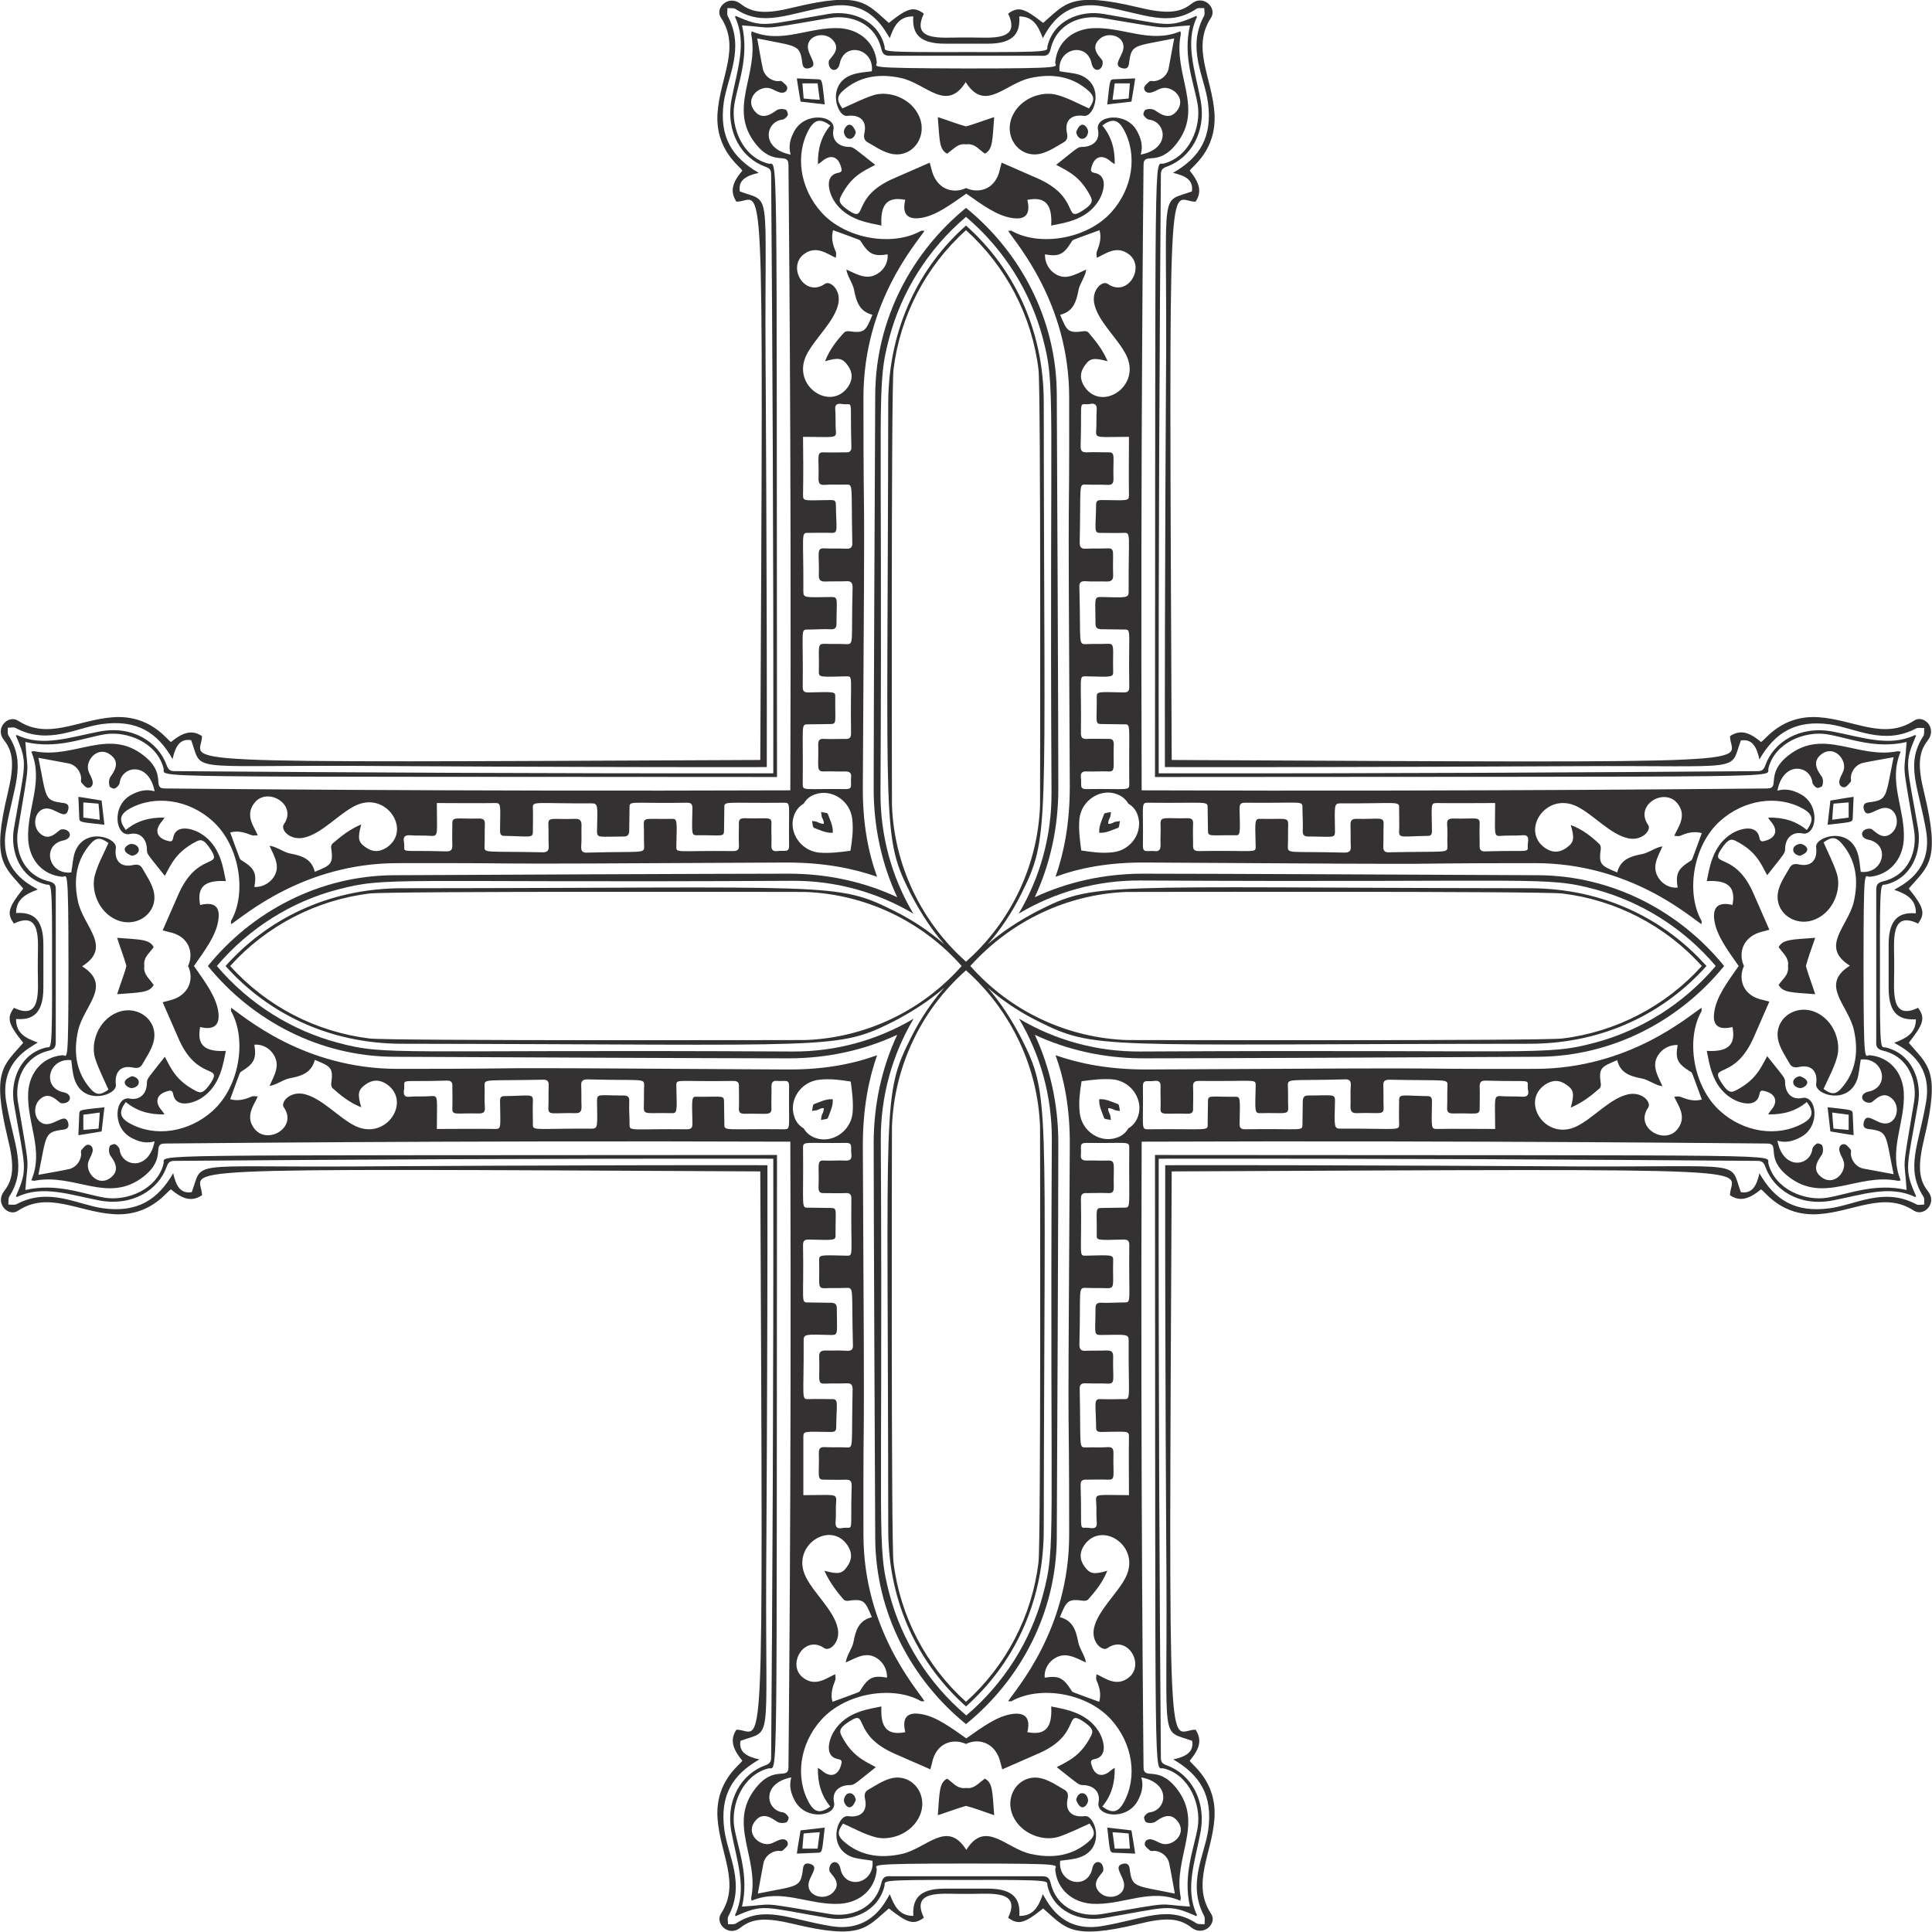 <?xml version="1.0" encoding="utf-8"?>
<!-- Generator: Adobe Illustrator 22.0.1, SVG Export Plug-In . SVG Version: 6.00 Build 0)  -->
<svg version="1.1" id="Layer_1" xmlns="http://www.w3.org/2000/svg" xmlns:xlink="http://www.w3.org/1999/xlink" x="0px" y="0px"
	 viewBox="0 0 623.6 623.6" style="enable-background:new 0 0 623.6 623.6;" xml:space="preserve">
<style type="text/css">
	.st0{fill:#333132;}
</style>
<g>
	<path class="st0" d="M311.8,12.1c0.5,0,1,0,1.5,0c6.5,0,16.4,1.3,12.1-7.7c3.3-2.4,5.2-1.8,11.3,3c7.2-6.2,8.8-10.3,30.8-5
		c8.8,2.1,13.2,1.9,17.1-1.2c3.8-3.1,8.3,1.3,6.3,4.5c-6.4,9.7,0.3,19.3,1.1,30.8c0.8,12.1-7.4,17.3-8,18.6c3.4,4.1,3.9,7,1.9,10
		c-8.9,0-8.6-21-7.7,180.2c201.2,1,180.2,1.2,180.2-7.7c3.1-2,5.9-1.6,10,1.9c1.3-0.5,6.5-8.8,18.6-8c11.5,0.8,21.1,7.5,30.8,1.1
		c3.1-2.1,7.5,2.4,4.5,6.3c-3.1,3.9-3.4,8.3-1.2,17.1c5.3,22,1.3,23.5-5,30.8c4.9,6.1,5.4,8,3,11.3c-9-4.3-7.7,5.6-7.7,12.1
		c0,0.5,0,1,0,1.5c0,0.5,0,1,0,1.5c0,6.5-1.3,16.4,7.7,12.1c2.4,3.3,1.8,5.2-3,11.3c6.2,7.3,10.3,8.8,5,30.8
		c-2.1,8.8-1.9,13.2,1.2,17.1c3.1,3.8-1.3,8.3-4.5,6.3c-9.7-6.4-19.3,0.3-30.8,1.1c-12.1,0.8-17.3-7.4-18.6-8c-4.1,3.4-7,3.9-10,1.9
		c0-8.9,21-8.6-180.2-7.7c-1,201.2-1.2,180.2,7.7,180.2c2,3.1,1.6,5.9-1.9,10c0.5,1.3,8.8,6.5,8,18.6c-0.8,11.5-7.5,21.1-1.1,30.8
		c2.1,3.1-2.4,7.5-6.3,4.5c-3.9-3.1-8.3-3.4-17.1-1.2c-22,5.3-23.5,1.3-30.8-5c-6.1,4.9-8,5.4-11.3,3c4.3-9-5.6-7.7-12.1-7.7
		c-0.5,0-1,0-1.5,0c-0.5,0-1,0-1.5,0c-6.5,0-16.4-1.3-12.1,7.7c-3.3,2.4-5.2,1.8-11.3-3c-7.3,6.2-8.8,10.3-30.8,5
		c-8.8-2.1-13.2-1.9-17.1,1.2c-3.8,3.1-8.3-1.3-6.3-4.5c6.4-9.7-0.3-19.3-1.1-30.8c-0.8-12.1,7.4-17.3,8-18.6c-3.4-4.1-3.9-7-1.9-10
		c8.9,0,8.6,21,7.7-180.2c-201.2-1-180.2-1.2-180.2,7.7c-3.1,2-5.9,1.6-10-1.9c-1.3,0.5-6.5,8.8-18.6,8c-11.5-0.8-21.1-7.5-30.8-1.1
		c-3.1,2.1-7.5-2.4-4.5-6.3c3.1-3.9,3.4-8.3,1.2-17.1c-5.3-22-1.3-23.5,5-30.8c-4.9-6.1-5.4-8-3-11.3c9,4.3,7.7-5.6,7.7-12.1
		c0-0.5,0-1,0-1.5c0-0.5,0-1,0-1.5c0-6.5,1.3-16.4-7.7-12.1c-2.4-3.3-1.8-5.2,3-11.3c-6.2-7.3-10.3-8.8-5-30.8
		c2.1-8.8,1.9-13.2-1.2-17.1c-3.1-3.8,1.3-8.3,4.5-6.3c9.7,6.4,19.3-0.3,30.8-1.1c12.1-0.8,17.3,7.4,18.6,8c4.1-3.4,7-3.9,10-1.9
		c0,8.9-21,8.6,180.2,7.7c1-201.2,1.2-180.2-7.7-180.2c-2-3.1-1.6-5.9,1.9-10c-0.5-1.3-8.8-6.5-8-18.6c0.8-11.5,7.5-21.1,1.1-30.8
		c-2.1-3.1,2.4-7.5,6.3-4.5c3.9,3.1,8.3,3.4,17.1,1.2c22-5.3,23.5-1.3,30.8,5c6.1-4.9,8-5.4,11.3-3c-4.3,9,5.6,7.7,12.1,7.7
		C310.8,12.1,311.3,12.1,311.8,12.1z M376,247.6c-0.1-58.2,0.4-132.8,0.4-133c0.2-55.1-2.1-49,8.3-52.8c0.6-3.7-2.1-5.1-6.1-6
		c8.6-4.9,12.8-11.5,11.3-22.7c-1.1-8.3-6.9-17.4-1.3-27.9c0.4-0.7,0.1-1.7,0.1-2.6c-0.9,0.1-1.9-0.2-2.6,0.3
		C377,8.9,369.4,4.4,355.6,2c-13.1-2.2-17.6,8-19,10.3c-1.4-3.6-2.9-7-7.6-7c0.3,5-1.4,8.8-10.1,8.8c-2.4,0-4.7,0-7,0
		c-2.3,0-4.6,0-7,0c-8.7,0-10.5-3.8-10.1-8.8c-4.7-0.1-6.3,3.3-7.6,7C285.6,10,281.1-0.2,268,2c-13.8,2.3-21.4,6.9-30.6,0.9
		c-0.6-0.4-1.7-0.2-2.6-0.3c0,0.9-0.2,1.9,0.1,2.6c5.6,10.5-0.1,19.6-1.3,27.9c-1.5,11.1,2.7,17.7,11.3,22.7c-4,0.9-6.7,2.3-6.1,6
		c10.4,3.8,8-2.2,8.3,52.8c0,0.2,0.5,74.8,0.4,133c-58.2,0.1-132.8-0.4-133-0.4c-55.1-0.2-49,2.1-52.8-8.3c-3.7-0.6-5.1,2.1-6,6.1
		c-4.9-8.6-11.5-12.8-22.7-11.3c-8.3,1.1-17.4,6.9-27.9,1.3c-0.7-0.4-1.7-0.1-2.6-0.1c0.1,0.9-0.2,1.9,0.3,2.6
		c5.9,9.2,1.4,16.8-0.9,30.6c-2.2,13.1,8,17.6,10.3,19c-3.6,1.4-7,2.9-7,7.6c5-0.3,8.8,1.4,8.8,10.1c0,2.4,0,4.7,0,7
		c0,2.3,0,4.6,0,7c0,8.7-3.8,10.5-8.8,10.1c-0.1,4.7,3.3,6.3,7,7.6C10,338-0.2,342.5,2,355.6C4.4,369.4,8.9,377,3,386.2
		c-0.4,0.6-0.2,1.7-0.3,2.6c0.9,0,1.9,0.2,2.6-0.1c10.5-5.6,19.6,0.1,27.9,1.3c11.1,1.5,17.7-2.7,22.7-11.3c0.9,4,2.3,6.7,6,6.1
		c3.8-10.4-2.2-8,52.8-8.3c0.2,0,74.8-0.5,133-0.4c0.1,58.2-0.4,132.8-0.4,133c-0.2,55.1,2.1,49-8.3,52.8c-0.6,3.7,2.1,5.1,6.1,6
		c-8.6,4.9-12.8,11.5-11.3,22.7c1.1,8.3,6.9,17.4,1.3,27.9c-0.4,0.7-0.1,1.7-0.1,2.6c0.9-0.1,1.9,0.2,2.6-0.3
		c9.2-5.9,16.8-1.4,30.6,0.9c13.1,2.2,17.6-8,19-10.3c1.4,3.6,2.9,7,7.6,7c-0.3-5,1.4-8.8,10.1-8.8c2.4,0,4.7,0,7,0c2.3,0,4.6,0,7,0
		c8.7,0,10.5,3.8,10.1,8.8c4.7,0.1,6.3-3.3,7.6-7c1.5,2.4,5.9,12.5,19,10.3c13.8-2.3,21.4-6.9,30.6-0.9c0.6,0.4,1.7,0.2,2.6,0.3
		c0-0.9,0.2-1.9-0.1-2.6c-5.6-10.5,0.1-19.6,1.3-27.9c1.5-11.1-2.7-17.7-11.3-22.7c4-0.9,6.7-2.3,6.1-6c-10.4-3.8-8,2.2-8.3-52.8
		c0-0.2-0.5-74.8-0.4-133c58.2-0.1,132.8,0.4,133,0.4c55.1,0.2,49-2.1,52.8,8.3c3.7,0.6,5.1-2.1,6-6.1c4.9,8.6,11.5,12.8,22.7,11.3
		c8.3-1.1,17.4-6.9,27.9-1.3c0.7,0.4,1.7,0.1,2.6,0.1c-0.1-0.9,0.2-1.9-0.3-2.6c-5.9-9.2-1.4-16.8,0.9-30.6c2.2-13.1-8-17.6-10.3-19
		c3.6-1.4,7-2.9,7-7.6c-5,0.3-8.8-1.4-8.8-10.1c0-2.4,0-4.7,0-7c0-2.3,0-4.6,0-7c0-8.7,3.8-10.5,8.8-10.1c0.1-4.7-3.3-6.3-7-7.6
		c2.4-1.5,12.5-5.9,10.3-19c-2.3-13.8-6.9-21.4-0.9-30.6c0.4-0.6,0.2-1.7,0.3-2.6c-0.9,0-1.9-0.2-2.6,0.1
		c-10.5,5.6-19.6-0.1-27.9-1.3c-11.1-1.5-17.7,2.7-22.7,11.3c-0.9-4-2.3-6.7-6-6.1c-3.8,10.4,2.2,8-52.8,8.3
		C508.8,247.3,434.1,247.7,376,247.6z"/>
	<path class="st0" d="M311.8,16.8c29.4,0.1,25.9-0.3,26.3-1.9c2-8.3,10.5-11.7,18.1-10.4c21.1,3.6,20.7,4.7,30,0.6
		c0,0.2,0.2,0.4,0.1,0.5c-3.9,8.1-0.6,17.1,1.2,26.6c2,10.6-3.4,18.9-10.9,21.6c-1.4,0.5-1.9,1.1-1.9,2.5
		c-0.4,50.1-0.8,121.6-0.7,193.3c71.7,0.1,143.3-0.3,193.3-0.7c1.5,0,2-0.5,2.5-1.9c2.7-7.5,11-12.8,21.6-10.9
		c9.5,1.8,18.4,5.1,26.6,1.2c0.1-0.1,0.3,0.1,0.5,0.1c-4.1,9.3-3,8.9,0.6,30c1.3,7.6-2.1,16.1-10.4,18.1c-1.6,0.4-2-3.1-1.9,26.3
		c-0.1,29.4,0.3,25.9,1.9,26.3c8.3,2,11.7,10.5,10.4,18.1c-3.6,21.1-4.7,20.7-0.6,30c-0.2,0-0.4,0.2-0.5,0.1
		c-8.1-3.9-17.1-0.6-26.6,1.2c-10.6,2-18.9-3.4-21.6-10.9c-0.5-1.4-1.1-1.9-2.5-1.9c-50.1-0.4-121.6-0.8-193.3-0.7
		c-0.1,71.7,0.3,143.3,0.7,193.3c0,1.5,0.5,2,1.9,2.5c7.5,2.7,12.8,11,10.9,21.6c-1.8,9.5-5.1,18.4-1.2,26.6
		c0.1,0.1-0.1,0.3-0.1,0.5c-9.3-4.1-8.9-3-30,0.6c-7.6,1.3-16.1-2.1-18.1-10.4c-0.4-1.6,3.1-2-26.3-1.9c-29.4-0.1-25.9,0.3-26.3,1.9
		c-2,8.3-10.5,11.7-18.1,10.4c-21.1-3.6-20.7-4.7-30-0.6c0-0.2-0.2-0.4-0.1-0.5c3.9-8.1,0.6-17.1-1.2-26.6
		c-2-10.6,3.4-18.9,10.9-21.6c1.4-0.5,1.9-1.1,1.9-2.5c0.4-50.1,0.8-121.6,0.7-193.3c-71.7-0.1-143.3,0.3-193.3,0.7
		c-1.5,0-2,0.5-2.5,1.9c-2.7,7.5-11,12.8-21.6,10.9c-9.5-1.8-18.4-5.1-26.6-1.2c-0.1,0.1-0.3-0.1-0.5-0.1c4.1-9.3,3-8.9-0.6-30
		c-1.3-7.6,2.1-16.1,10.4-18.1c1.6-0.4,2,3.1,1.9-26.3c0.1-29.4-0.3-25.9-1.9-26.3c-8.3-2-11.7-10.5-10.4-18.1
		c3.6-21.1,4.7-20.7,0.6-30c0.2,0,0.4-0.2,0.5-0.1c8.1,3.9,17.1,0.6,26.6-1.2c10.6-2,18.9,3.4,21.6,10.9c0.5,1.4,1.1,1.9,2.5,1.9
		c50.1,0.4,121.6,0.8,193.3,0.7c0.1-71.7-0.3-143.3-0.7-193.3c0-1.5-0.5-2-1.9-2.5c-7.5-2.7-12.8-11-10.9-21.6
		c1.8-9.5,5.1-18.4,1.2-26.6c-0.1-0.1,0.1-0.3,0.1-0.5c9.3,4.1,8.9,3,30-0.6c7.6-1.3,16.1,2.1,18.1,10.4
		C285.9,16.6,282.4,16.9,311.8,16.8z M372.8,250.8c0.2-211.9-0.4-197.2,2.8-198c8.4-2.2,12.1-11.8,11-18.9
		c-1.1-6.8-4.9-15.5-2.5-25.7c-11.5,0.7-3.9,1.7-28.4-2.4c-6.4-1.1-14.6,1.5-16.6,10.1c-0.5,2-1.5,2.2-3.1,2.1c-8.2,0-16.3,0-24.2,0
		c-7.9,0-16,0-24.2,0c-1.6,0-2.6-0.1-3.1-2.1c-2-8.6-10.1-11.2-16.6-10.1c-24.5,4.2-16.9,3.1-28.4,2.4c2.4,10.2-1.4,18.9-2.5,25.7
		c-1.1,7.1,2.6,16.8,11,18.9c3.2,0.8,2.6-13.9,2.8,198c-211.9-0.2-197.2,0.4-198-2.8c-2.2-8.4-11.8-12.1-18.9-11
		c-6.8,1.1-15.5,4.9-25.7,2.5c0.7,11.5,1.7,3.9-2.4,28.4c-1.1,6.4,1.5,14.6,10.1,16.6c2,0.5,2.2,1.5,2.1,3.1c0,8.2,0,16.3,0,24.2
		c0,7.9,0,16,0,24.2c0,1.6-0.1,2.6-2.1,3.1c-8.6,2-11.2,10.1-10.1,16.6c4.2,24.5,3.1,16.9,2.4,28.4c10.2-2.4,18.9,1.4,25.7,2.5
		c7.1,1.1,16.8-2.6,18.9-11c0.8-3.2-13.9-2.6,198-2.8c-0.2,211.9,0.4,197.2-2.8,198c-8.4,2.2-12.1,11.8-11,18.9
		c1.1,6.8,4.9,15.5,2.5,25.7c11.5-0.7,3.9-1.7,28.4,2.4c6.4,1.1,14.6-1.5,16.6-10.1c0.5-2,1.5-2.2,3.1-2.1c8.2,0,16.3,0,24.2,0
		c7.9,0,16,0,24.2,0c1.6,0,2.6,0.1,3.1,2.1c2,8.6,10.1,11.2,16.6,10.1c24.5-4.2,16.9-3.1,28.4-2.4c-2.4-10.2,1.4-18.9,2.5-25.7
		c1.1-7.1-2.6-16.8-11-18.9c-3.2-0.8-2.6,13.9-2.8-198c211.9,0.2,197.2-0.4,198,2.8c2.2,8.4,11.8,12.1,18.9,11
		c6.8-1.1,15.5-4.9,25.7-2.5c-0.7-11.5-1.7-3.9,2.4-28.4c1.1-6.4-1.5-14.6-10.1-16.6c-2-0.5-2.2-1.5-2.1-3.1c0-8.2,0-16.3,0-24.2
		c0-7.9,0-16,0-24.2c0-1.6,0.1-2.6,2.1-3.1c8.6-2,11.2-10.1,10.1-16.6c-4.2-24.5-3.1-16.9-2.4-28.4c-10.2,2.4-18.9-1.4-25.7-2.5
		c-7.1-1.1-16.8,2.6-18.9,11C570,251.2,584.7,250.6,372.8,250.8z"/>
	<path class="st0" d="M311.8,22.1c33.6,0,28.7-0.5,28.8-1.9c0.5-6.3,5.3-10.7,12-11.1c10-0.5,18.6,5.1,28.4,1
		c0.1,0.5,0.2,0.8,0.1,1.1c-2.5,12.9,7.6,23.7-1.3,35.1c-6.1,7.9-10.7,2.4-10.7,7c0,3.8-1,88.7-0.6,201.8
		c113.1,0.4,198-0.6,201.8-0.6c4.6,0-0.8-4.6,7-10.7c11.4-8.9,22.2,1.2,35.1-1.3c0.3-0.1,0.6,0.1,1.1,0.1c-4.2,9.8,1.5,18.4,1,28.4
		c-0.4,6.6-4.8,11.5-11.1,12c-1.5,0.1-1.9-4.8-1.9,28.8c0,33.6,0.5,28.7,1.9,28.8c6.3,0.5,10.7,5.3,11.1,12c0.5,10-5.1,18.6-1,28.4
		c-0.5,0.1-0.8,0.2-1.1,0.1c-12.9-2.5-23.7,7.6-35.1-1.3c-7.9-6.1-2.4-10.7-7-10.7c-3.8,0-88.7-1-201.8-0.6
		c-0.4,113.1,0.6,198,0.6,201.8c0,4.6,4.6-0.8,10.7,7c8.9,11.4-1.2,22.2,1.3,35.1c0.1,0.3-0.1,0.6-0.1,1.1c-9.8-4.2-18.4,1.5-28.4,1
		c-6.6-0.4-11.5-4.8-12-11.1c-0.1-1.5,4.8-1.9-28.8-1.9c-33.6,0-28.7,0.5-28.8,1.9c-0.5,6.3-5.3,10.7-12,11.1
		c-10,0.5-18.6-5.1-28.4-1c-0.1-0.5-0.2-0.8-0.1-1.1c2.5-12.9-7.6-23.7,1.3-35.1c6.1-7.9,10.7-2.4,10.7-7c0-3.8,1-88.7,0.6-201.8
		c-113.1-0.4-198,0.6-201.8,0.6c-4.6,0,0.8,4.6-7,10.7c-11.4,8.9-22.2-1.2-35.1,1.3c-0.3,0.1-0.6-0.1-1.1-0.1
		c4.2-9.8-1.5-18.4-1-28.4c0.4-6.6,4.8-11.5,11.1-12c1.5-0.1,1.9,4.8,1.9-28.8c0-33.6-0.5-28.7-1.9-28.8c-6.3-0.5-10.7-5.3-11.1-12
		c-0.5-10,5.1-18.6,1-28.4c0.5-0.1,0.8-0.2,1.1-0.1c12.9,2.5,23.7-7.6,35.1,1.3c7.9,6.1,2.4,10.7,7,10.7c3.8,0,88.7,1,201.8,0.6
		c0.4-113.1-0.6-198-0.6-201.8c0-4.6-4.6,0.8-10.7-7c-8.9-11.4,1.2-22.2-1.3-35.1c-0.1-0.3,0.1-0.6,0.1-1.1c9.8,4.2,18.4-1.5,28.4-1
		c6.6,0.4,11.5,4.8,12,11.1C283.1,21.6,278.2,22,311.8,22.1z M340.7,283c2.7-7.7,4.6-17.1,4.6-29.2c-0.7-123.5-0.1-68.4-0.2-125.6
		c0-30.5-17.3-49.8-19.7-53.7c0.6,0,0.9-0.1,1.1,0c8.9,5.1,24.3,2.8,32.2-6c6.9-7.6,8.6-18.6,3.9-26.9c-1.8-3.1-3.7-3.4-6.8-1.1
		c2.9,3.5,4.1,7.5,4,12.5c-0.7-0.5-1.1-0.7-1.4-1c-2.7-2.3-5.2-1.5-6.1,2c-0.3,1-0.3,1.6,1,1.8c4.4,0.8,3.1,6.1,1.3,9
		c-4,6.5-11.7,7.2-15.3,8c0.4-7-2-9.4-7.7-8.3c1.1,4.6-0.5,6.7-5.3,5.8c-4.6-0.8-9-4-14.4-7.8c-5.4,3.8-9.8,7-14.4,7.8
		c-4.7,0.8-6.4-1.3-5.3-5.8c-5.7-1.1-8.1,1.3-7.7,8.3c-3.6-0.8-11.3-1.6-15.3-8c-1.8-2.9-3.1-8.2,1.3-9c1.3-0.2,1.3-0.9,1-1.8
		c-0.9-3.5-3.4-4.3-6.1-2c-0.3,0.3-0.6,0.5-1.4,1c-0.1-5,1.1-9,4-12.5c-3.1-2.3-5-2-6.8,1.1c-4.7,8.3-3,19.2,3.9,26.9
		c7.9,8.8,23.2,11.1,32.2,6c0.2-0.1,0.5,0,1.1,0c-2.5,3.9-19.7,23.1-19.7,53.7c0,57.3,0.6,2.1-0.2,125.6
		c-0.1,12.1,1.8,21.5,4.6,29.2c-7.7-2.7-17.1-4.6-29.2-4.6c-123.5,0.7-68.4,0.1-125.6,0.2c-30.5,0-49.8,17.3-53.7,19.7
		c0-0.6-0.1-0.9,0-1.1c5.1-8.9,2.8-24.3-6-32.2c-7.6-6.9-18.6-8.6-26.9-3.9c-3.1,1.8-3.4,3.7-1.1,6.8c3.5-2.9,7.5-4.1,12.5-4
		c-0.5,0.7-0.7,1.1-1,1.4c-2.3,2.7-1.5,5.2,2,6.1c1,0.3,1.6,0.3,1.8-1c0.8-4.4,6.1-3.1,9-1.3c6.5,4,7.2,11.7,8,15.3
		c-7-0.4-9.4,2-8.3,7.7c4.6-1.1,6.7,0.5,5.8,5.3c-0.8,4.6-4,9-7.8,14.4c3.8,5.4,7,9.8,7.8,14.4c0.8,4.7-1.3,6.4-5.8,5.3
		c-1.1,5.7,1.3,8.1,8.3,7.7c-0.8,3.6-1.6,11.3-8,15.3c-2.9,1.8-8.2,3.1-9-1.3c-0.2-1.3-0.9-1.3-1.8-1c-3.5,0.9-4.3,3.4-2,6.1
		c0.3,0.3,0.5,0.6,1,1.4c-5,0.1-9-1.1-12.5-4c-2.3,3.1-2,5,1.1,6.8c8.3,4.7,19.2,3,26.9-3.9c8.8-7.9,11.1-23.2,6-32.2
		c-0.1-0.2,0-0.5,0-1.1c3.9,2.5,23.1,19.7,53.7,19.7c57.3,0,2.1-0.6,125.6,0.2c12.1,0.1,21.5-1.8,29.2-4.6
		c-2.7,7.7-4.6,17.1-4.6,29.2c0.7,123.5,0.1,68.4,0.2,125.6c0,30.5,17.3,49.8,19.7,53.7c-0.6,0-0.9,0.1-1.1,0
		c-8.9-5.1-24.3-2.8-32.2,6c-6.9,7.6-8.6,18.6-3.9,26.9c1.8,3.1,3.7,3.4,6.8,1.1c-2.9-3.5-4.1-7.5-4-12.5c0.7,0.5,1.1,0.7,1.4,1
		c2.7,2.3,5.2,1.5,6.1-2c0.3-1,0.3-1.6-1-1.8c-4.4-0.8-3.1-6.1-1.3-9c4-6.5,11.7-7.2,15.3-8c-0.4,7,2,9.4,7.7,8.3
		c-1.1-4.6,0.5-6.7,5.3-5.8c4.6,0.8,9,4,14.4,7.8c5.4-3.8,9.8-7,14.4-7.8c4.7-0.8,6.4,1.3,5.3,5.8c5.7,1.1,8.1-1.3,7.7-8.3
		c3.6,0.8,11.3,1.6,15.3,8c1.8,2.9,3.1,8.2-1.3,9c-1.3,0.2-1.3,0.9-1,1.8c0.9,3.5,3.4,4.3,6.1,2c0.3-0.3,0.6-0.5,1.4-1
		c0.1,5-1.1,9-4,12.5c3.1,2.3,5,2,6.8-1.1c4.7-8.3,3-19.2-3.9-26.9c-7.9-8.8-23.2-11.1-32.2-6c-0.2,0.1-0.5,0-1.1,0
		c2.5-3.9,19.7-23.1,19.7-53.7c0-57.3-0.6-2.1,0.2-125.6c0.1-12.1-1.8-21.5-4.6-29.2c7.7,2.7,17.1,4.6,29.2,4.6
		c123.5-0.7,68.4-0.1,125.6-0.2c30.5,0,49.8-17.3,53.7-19.7c0,0.6,0.1,0.9,0,1.1c-5.1,8.9-2.8,24.3,6,32.2
		c7.6,6.9,18.6,8.6,26.9,3.9c3.1-1.8,3.4-3.7,1.1-6.8c-3.5,2.9-7.5,4.1-12.5,4c0.5-0.7,0.7-1.1,1-1.4c2.3-2.7,1.5-5.2-2-6.1
		c-1-0.3-1.6-0.3-1.8,1c-0.8,4.4-6.1,3.1-9,1.3c-6.5-4-7.2-11.7-8-15.3c7,0.4,9.4-2,8.3-7.7c-4.6,1.1-6.7-0.5-5.8-5.3
		c0.8-4.6,4-9,7.8-14.4c-3.8-5.4-7-9.8-7.8-14.4c-0.8-4.7,1.3-6.4,5.8-5.3c1.1-5.7-1.3-8.1-8.3-7.7c0.8-3.6,1.6-11.3,8-15.3
		c2.9-1.8,8.2-3.1,9,1.3c0.2,1.3,0.9,1.3,1.8,1c3.5-0.9,4.3-3.4,2-6.1c-0.3-0.3-0.5-0.6-1-1.4c5-0.1,9,1.1,12.5,4
		c2.3-3.1,2-5-1.1-6.8c-8.3-4.7-19.2-3-26.9,3.9c-8.8,7.9-11.1,23.2-6,32.2c0.1,0.2,0,0.5,0,1.1c-3.9-2.5-23.1-19.7-53.7-19.7
		c-57.3,0-2.1,0.6-125.6-0.2C357.7,278.3,348.3,280.2,340.7,283z M364.4,141c-9.9,0-10.7,0.6-10.6-1.8c0.2-2.3,0-4.7,0.2-7
		c0.1-1.8-0.9-2.1-2.2-1.8c-3.9,0.6-2.5-2.8-3,13.7c0,1.6,0.6,1.9,2,1.9c2.2-0.1,4.5,0,6.8,0c2.6-0.1,1.6,1.2,1.8,8.5
		c0,1.4-0.3,2.1-1.9,2c-2.3-0.1-4.7,0-7-0.1c-2.4-0.1-1.6-0.1-2,18.8c0,1.5,0.6,2,2,1.9c2.3-0.1,4.7,0,7-0.1
		c2.6-0.1,1.5,1.3,1.8,8.8c0,1.5-0.7,1.9-2.1,1.9c-2.3-0.1-4.5,0.1-6.8-0.1c-1.7-0.1-2.1,0.6-2,2.1c0.5,18.2-0.5,18.3,2.3,18.2
		c2.2-0.1,4.5,0,6.8-0.1c2.5-0.1,1.6,1.2,1.8,8.9c0.1,2-0.5,1.8-8.9,1.6c-2.3,0-1.3-0.1-1.5,18.4c0,1.5,0.6,1.9,2,1.8
		c2.2-0.1,4.5,0,6.8,0c1.4-0.1,1.8,0.5,1.8,1.8c-0.3,7.4,0.8,8.9-1.9,8.7c-2.2-0.1-4.5,0.1-6.8,0c-1.5-0.1-2.1,0.5-1.9,2
		c0.3,2.3-0.6,3.7,1.7,3.7c13.4-0.2,13.9,0.7,13.9-1.6c-0.2-19.4,0.7-19.4-1.7-19.3c-2.4,0-4.9-0.1-7.3-0.1c-2.2,0-1.4-0.8-1.5-8.8
		c0-1.7,0.4-1.6,8.6-1.4c1.2,0,1.9-0.2,1.9-1.7c-0.3-18.5,0.8-18.6-1.6-18.6c-2.4,0-4.9-0.1-7.3-0.1c-1.3,0-2-0.4-2-1.7
		c0-7.8-0.6-8.7,1.6-8.7c8.5,0.2,9.1,0.4,9.1-1.8c-0.1-18.9,0.9-19-1.7-18.9c-2.4,0.1-4.9,0-7.3,0c-2.4,0.1-1.6-1.1-1.5-9.2
		c0-1.2,0.7-1.4,1.7-1.4c8.5,0.1,8.9,0.4,8.9-1.6C364.3,153.6,364.4,147.5,364.4,141z M141,259.2c0,9.9,0.6,10.7-1.8,10.6
		c-2.3-0.2-4.7,0-7-0.2c-1.8-0.1-2.1,0.9-1.8,2.2c0.6,3.9-2.8,2.5,13.7,3c1.6,0,1.9-0.6,1.9-2c-0.1-2.2,0-4.5,0-6.8
		c-0.1-2.6,1.2-1.6,8.5-1.8c1.4,0,2.1,0.3,2,1.9c-0.1,2.3,0,4.7-0.1,7c-0.1,2.4-0.1,1.6,18.8,2c1.5,0,2-0.6,1.9-2
		c-0.1-2.3,0-4.7-0.1-7c-0.1-2.6,1.3-1.5,8.8-1.8c1.5,0,1.9,0.7,1.9,2.1c-0.1,2.3,0.1,4.5-0.1,6.8c-0.1,1.7,0.6,2.1,2.1,2
		c18.2-0.5,18.3,0.5,18.2-2.3c-0.1-2.2,0-4.5-0.1-6.8c-0.1-2.5,1.2-1.6,8.9-1.8c2-0.1,1.8,0.5,1.6,8.9c0,2.3-0.1,1.3,18.4,1.5
		c1.5,0,1.9-0.6,1.8-2c-0.1-2.2,0-4.5,0-6.8c-0.1-1.4,0.5-1.8,1.8-1.8c7.4,0.3,8.9-0.8,8.7,1.9c-0.1,2.2,0.1,4.5,0,6.8
		c-0.1,1.5,0.5,2.1,2,1.9c2.3-0.3,3.7,0.6,3.7-1.7c-0.2-13.4,0.7-13.9-1.6-13.9c-19.4,0.2-19.4-0.7-19.3,1.7c0,2.4-0.1,4.9-0.1,7.3
		c0,2.2-0.8,1.4-8.8,1.5c-1.7,0-1.6-0.4-1.4-8.6c0-1.2-0.2-1.9-1.7-1.9c-18.5,0.3-18.6-0.8-18.6,1.6c0,2.4-0.1,4.9-0.1,7.3
		c0,1.3-0.4,2-1.7,2c-7.8,0-8.7,0.6-8.7-1.6c0.2-8.5,0.4-9.1-1.8-9.1c-18.9,0.1-19-0.9-18.9,1.7c0.1,2.4,0,4.9,0,7.3
		c0.1,2.4-1.1,1.6-9.2,1.5c-1.2,0-1.4-0.7-1.4-1.7c0.1-8.5,0.4-8.9-1.6-8.9C153.6,259.3,147.5,259.2,141,259.2z M259.3,482.6
		c9.9,0,10.7-0.6,10.6,1.8c-0.2,2.3,0,4.7-0.2,7c-0.1,1.8,0.9,2.1,2.2,1.8c3.9-0.6,2.5,2.8,3-13.7c0-1.6-0.6-1.9-2-1.9
		c-2.2,0.1-4.5,0-6.8,0c-2.6,0.1-1.6-1.2-1.8-8.5c0-1.4,0.3-2.1,1.9-2c2.3,0.1,4.7,0,7,0.1c2.4,0.1,1.6,0.1,2-18.8
		c0-1.5-0.6-2-2-1.9c-2.3,0.1-4.7,0-7,0.1c-2.6,0.1-1.5-1.3-1.8-8.8c0-1.5,0.7-1.9,2.1-1.9c2.3,0.1,4.5-0.1,6.8,0.1
		c1.7,0.1,2.1-0.6,2-2.1c-0.5-18.2,0.5-18.3-2.3-18.2c-2.2,0.1-4.5,0-6.8,0.1c-2.5,0.1-1.6-1.2-1.8-8.9c-0.1-2,0.5-1.8,8.9-1.6
		c2.3,0,1.3,0.1,1.5-18.4c0-1.5-0.6-1.9-2-1.8c-2.2,0.1-4.5,0-6.8,0c-1.4,0.1-1.8-0.5-1.8-1.8c0.3-7.4-0.8-8.9,1.9-8.7
		c2.2,0.1,4.5-0.1,6.8,0c1.5,0.1,2.1-0.5,1.9-2c-0.3-2.3,0.6-3.7-1.7-3.7c-13.4,0.2-13.9-0.7-13.9,1.6c0.2,19.4-0.7,19.4,1.7,19.3
		c2.4,0,4.9,0.1,7.3,0.1c2.2,0,1.4,0.8,1.5,8.8c0,1.7-0.4,1.6-8.6,1.4c-1.2,0-1.9,0.2-1.9,1.7c0.3,18.5-0.8,18.6,1.6,18.6
		c2.4,0,4.9,0.1,7.3,0.1c1.3,0,2,0.4,2,1.7c0,7.8,0.6,8.7-1.6,8.7c-8.5-0.2-9.1-0.4-9.1,1.8c0.1,18.9-0.9,19,1.7,18.9
		c2.4-0.1,4.9,0,7.3,0c2.4-0.1,1.6,1.1,1.5,9.2c0,1.2-0.7,1.4-1.7,1.4c-8.5-0.1-8.9-0.4-8.9,1.6C259.3,470,259.3,476.1,259.3,482.6z
		 M482.6,364.4c0-9.9-0.6-10.7,1.8-10.6c2.3,0.2,4.7,0,7,0.2c1.8,0.1,2.1-0.9,1.8-2.2c-0.6-3.9,2.8-2.5-13.7-3c-1.6,0-1.9,0.6-1.9,2
		c0.1,2.2,0,4.5,0,6.8c0.1,2.6-1.2,1.6-8.5,1.8c-1.4,0-2.1-0.3-2-1.9c0.1-2.3,0-4.7,0.1-7c0.1-2.4,0.1-1.6-18.8-2
		c-1.5,0-2,0.6-1.9,2c0.1,2.3,0,4.7,0.1,7c0.1,2.6-1.3,1.5-8.8,1.8c-1.5,0-1.9-0.7-1.9-2.1c0.1-2.3-0.1-4.5,0.1-6.8
		c0.1-1.7-0.6-2.1-2.1-2c-18.2,0.5-18.3-0.5-18.2,2.3c0.1,2.2,0,4.5,0.1,6.8c0.1,2.5-1.2,1.6-8.9,1.8c-2,0.1-1.8-0.5-1.6-8.9
		c0-2.3,0.1-1.3-18.4-1.5c-1.5,0-1.9,0.6-1.8,2c0.1,2.2,0,4.5,0,6.8c0.1,1.4-0.5,1.8-1.8,1.8c-7.4-0.3-8.9,0.8-8.7-1.9
		c0.1-2.2-0.1-4.5,0-6.8c0.1-1.5-0.5-2.1-2-1.9c-2.3,0.3-3.7-0.6-3.7,1.7c0.2,13.4-0.7,13.9,1.6,13.9c19.4-0.2,19.4,0.7,19.3-1.7
		c0-2.4,0.1-4.9,0.1-7.3c0-2.2,0.8-1.4,8.8-1.5c1.7,0,1.6,0.4,1.4,8.6c0,1.2,0.2,1.9,1.7,1.9c18.5-0.3,18.6,0.8,18.6-1.6
		c0-2.4,0.1-4.9,0.1-7.3c0-1.3,0.4-2,1.7-2c7.8,0,8.7-0.6,8.7,1.6c-0.2,8.5-0.4,9.1,1.8,9.1c18.9-0.1,19,0.9,18.9-1.7
		c-0.1-2.4,0-4.9,0-7.3c-0.1-2.4,1.1-1.6,9.2-1.5c1.2,0,1.4,0.7,1.4,1.7c-0.1,8.5-0.4,8.9,1.6,8.9
		C470,364.3,476.1,364.4,482.6,364.4z M463.8,259.2c-2.1,0-1.7,0.4-1.6,8.9c0,1-0.1,1.7-1.4,1.7c-8.1,0.1-9.3,0.9-9.2-1.5
		c0.1-2.4,0-4.9,0-7.3c0.1-2.6,0-1.6-18.9-1.7c-2.2,0-1.9,0.6-1.8,9.1c0,2.3-0.8,1.6-8.7,1.6c-1.4,0-1.8-0.7-1.7-2
		c0.1-2.4-0.1-4.9-0.1-7.3c0-2.4-0.1-1.4-18.6-1.6c-1.5,0-1.7,0.7-1.7,1.9c0.2,8.2,0.3,8.7-1.4,8.6c-8-0.1-8.8,0.6-8.8-1.5
		c0-2.4-0.1-4.9-0.1-7.3c0-2.4,0.1-1.5-19.3-1.7c-2.3,0-1.4,0.5-1.6,13.9c0,2.4,1.3,1.5,3.7,1.7c1.5,0.2,2-0.4,2-1.9
		c-0.1-2.2,0.1-4.5,0-6.8c-0.1-2.7,1.4-1.7,8.7-1.9c1.3,0,1.9,0.4,1.8,1.8c-0.1,2.2,0,4.5,0,6.8c-0.1,1.4,0.3,2,1.8,2
		c18.4-0.3,18.4,0.8,18.4-1.5c-0.2-8.4-0.4-9,1.6-8.9c7.7,0.2,8.9-0.7,8.9,1.8c-0.1,2.3,0,4.5-0.1,6.8c-0.1,2.9-0.1,1.8,18.2,2.3
		c1.5,0,2.2-0.4,2.1-2c-0.1-2.2,0-4.5-0.1-6.8c0-1.4,0.3-2.1,1.9-2.1c7.5,0.2,8.9-0.9,8.8,1.8c-0.1,2.3,0,4.7-0.1,7
		c-0.1,1.4,0.4,2.1,1.9,2c18.9-0.4,18.8,0.4,18.8-2c-0.1-2.3,0.1-4.7-0.1-7c-0.1-1.6,0.6-1.9,2-1.9c7.4,0.2,8.6-0.8,8.5,1.8
		c-0.1,2.3,0,4.5,0,6.8c-0.1,1.4,0.3,2.1,1.9,2c16.5-0.5,13.1,0.9,13.7-3c0.2-1.4,0-2.4-1.8-2.2c-2.3,0.2-4.7,0-7,0.2
		c-2.4,0.2-1.8-0.6-1.8-10.6C476.1,259.2,470,259.3,463.8,259.2z M259.2,159.8c0,2.1,0.4,1.7,8.9,1.6c1,0,1.7,0.1,1.7,1.4
		c0.1,8.1,0.9,9.3-1.5,9.2c-2.4-0.1-4.9,0-7.3,0c-2.6-0.1-1.6,0-1.7,18.9c0,2.2,0.6,1.9,9.1,1.8c2.3,0,1.6,0.8,1.6,8.7
		c0,1.4-0.7,1.8-2,1.7c-2.4-0.1-4.9,0.1-7.3,0.1c-2.4,0-1.4,0.1-1.6,18.6c0,1.5,0.7,1.7,1.9,1.7c8.2-0.2,8.7-0.3,8.6,1.4
		c-0.1,8,0.6,8.8-1.5,8.8c-2.4,0-4.9,0.1-7.3,0.1c-2.4,0-1.5-0.1-1.7,19.3c0,2.3,0.5,1.4,13.9,1.6c2.4,0,1.5-1.3,1.7-3.7
		c0.2-1.5-0.4-2-1.9-2c-2.2,0.1-4.5-0.1-6.8,0c-2.7,0.1-1.7-1.4-1.9-8.7c0-1.3,0.4-1.9,1.8-1.8c2.2,0.1,4.5,0,6.8,0
		c1.4,0.1,2-0.3,2-1.8c-0.3-18.4,0.8-18.4-1.5-18.4c-8.4,0.2-9,0.4-8.9-1.6c0.2-7.7-0.7-8.9,1.8-8.9c2.3,0.1,4.5,0,6.8,0.1
		c2.9,0.1,1.8,0.1,2.3-18.2c0-1.5-0.4-2.2-2-2.1c-2.2,0.1-4.5,0-6.8,0.1c-1.4,0-2.1-0.3-2.1-1.9c0.2-7.5-0.9-8.9,1.8-8.8
		c2.3,0.1,4.7,0,7,0.1c1.4,0.1,2.1-0.4,2-1.9c-0.4-18.9,0.4-18.8-2-18.8c-2.3,0.1-4.7-0.1-7,0.1c-1.6,0.1-1.9-0.6-1.9-2
		c0.2-7.4-0.8-8.6,1.8-8.5c2.3,0.1,4.5,0,6.8,0c1.4,0.1,2.1-0.3,2-1.9c-0.5-16.5,0.9-13.1-3-13.7c-1.4-0.2-2.4,0-2.2,1.8
		c0.2,2.3,0,4.7,0.2,7c0.2,2.4-0.6,1.8-10.6,1.8C259.3,147.5,259.3,153.6,259.2,159.8z M159.8,364.4c2.1,0,1.7-0.4,1.6-8.9
		c0-1,0.1-1.7,1.4-1.7c8.1-0.1,9.3-0.9,9.2,1.5c-0.1,2.4,0,4.9,0,7.3c-0.1,2.6,0,1.6,18.9,1.7c2.2,0,1.9-0.6,1.8-9.1
		c0-2.3,0.8-1.6,8.7-1.6c1.4,0,1.8,0.7,1.7,2c-0.1,2.4,0.1,4.9,0.1,7.3c0,2.4,0.1,1.4,18.6,1.6c1.5,0,1.7-0.7,1.7-1.9
		c-0.2-8.2-0.3-8.7,1.4-8.6c8,0.1,8.8-0.6,8.8,1.5c0,2.4,0.1,4.9,0.1,7.3c0,2.4-0.1,1.5,19.3,1.7c2.3,0,1.4-0.5,1.6-13.9
		c0-2.4-1.3-1.5-3.7-1.7c-1.5-0.2-2,0.4-2,1.9c0.1,2.2-0.1,4.5,0,6.8c0.1,2.7-1.4,1.7-8.7,1.9c-1.3,0-1.9-0.4-1.8-1.8
		c0.1-2.2,0-4.5,0-6.8c0.1-1.4-0.3-2-1.8-2c-18.4,0.3-18.4-0.8-18.4,1.5c0.2,8.4,0.4,9-1.6,8.9c-7.7-0.2-8.9,0.7-8.9-1.8
		c0.1-2.3,0-4.5,0.1-6.8c0.1-2.9,0.1-1.8-18.2-2.3c-1.5,0-2.2,0.4-2.1,2c0.1,2.2,0,4.5,0.1,6.8c0,1.4-0.3,2.1-1.9,2.1
		c-7.5-0.2-8.9,0.9-8.8-1.8c0.1-2.3,0-4.7,0.1-7c0.1-1.4-0.4-2.1-1.9-2c-18.9,0.4-18.8-0.4-18.8,2c0.1,2.3-0.1,4.7,0.1,7
		c0.1,1.6-0.6,1.9-2,1.9c-7.4-0.2-8.6,0.8-8.5-1.8c0.1-2.3,0-4.5,0-6.8c0.1-1.4-0.3-2.1-1.9-2c-16.5,0.5-13.1-0.9-13.7,3
		c-0.2,1.4,0,2.4,1.8,2.2c2.3-0.2,4.7,0,7-0.2c2.4-0.2,1.8,0.6,1.8,10.6C147.5,364.4,153.6,364.3,159.8,364.4z M364.4,463.8
		c0-2.1-0.4-1.7-8.9-1.6c-1,0-1.7-0.1-1.7-1.4c-0.1-8.1-0.9-9.3,1.5-9.2c2.4,0.1,4.9,0,7.3,0c2.6,0.1,1.6,0,1.7-18.9
		c0-2.2-0.6-1.9-9.1-1.8c-2.3,0-1.6-0.8-1.6-8.7c0-1.4,0.7-1.8,2-1.7c2.4,0.1,4.9-0.1,7.3-0.1c2.4,0,1.4-0.1,1.6-18.6
		c0-1.5-0.7-1.7-1.9-1.7c-8.2,0.2-8.7,0.3-8.6-1.4c0.1-8-0.6-8.8,1.5-8.8c2.4,0,4.9-0.1,7.3-0.1c2.4,0,1.5,0.1,1.7-19.3
		c0-2.3-0.5-1.4-13.9-1.6c-2.4,0-1.5,1.3-1.7,3.7c-0.2,1.5,0.4,2,1.9,2c2.2-0.1,4.5,0.1,6.8,0c2.7-0.1,1.7,1.4,1.9,8.7
		c0,1.3-0.4,1.9-1.8,1.8c-2.2-0.1-4.5,0-6.8,0c-1.4-0.1-2,0.3-2,1.8c0.3,18.4-0.8,18.4,1.5,18.4c8.4-0.2,9-0.4,8.9,1.6
		c-0.2,7.7,0.7,8.9-1.8,8.9c-2.3-0.1-4.5,0-6.8-0.1c-2.9-0.1-1.8-0.1-2.3,18.2c0,1.5,0.4,2.2,2,2.1c2.2-0.1,4.5,0,6.8-0.1
		c1.4,0,2.1,0.3,2.1,1.9c-0.2,7.5,0.9,8.9-1.8,8.8c-2.3-0.1-4.7,0-7-0.1c-1.4-0.1-2.1,0.4-2,1.9c0.4,18.9-0.4,18.8,2,18.8
		c2.3-0.1,4.7,0.1,7-0.1c1.6-0.1,1.9,0.6,1.9,2c-0.2,7.4,0.8,8.6-1.8,8.5c-2.3-0.1-4.5,0-6.8,0c-1.4-0.1-2.1,0.3-2,1.9
		c0.5,16.5-0.9,13.1,3,13.7c1.4,0.2,2.4,0,2.2-1.8c-0.2-2.3,0-4.7-0.2-7c-0.2-2.4,0.6-1.8,10.6-1.8
		C364.4,476.1,364.3,470,364.4,463.8z M357.5,116.6c-4.4-1.2-5.7-1-7.3,1.3c-1.7,2.3-1.7,4.6-0.1,7c5.6,8.1,18.4-0.3,13.4-10.3
		c-2.6-5.3-9.1-10.8-10.3-16.6c-0.9-4.5,2.6-7.5,4.3-6.4c6.5,4.6,12.3-5.4,6.9-9.5c-4.1-3.2-7.9,0.1-10.4,1.1c0-0.6-0.2-1.3,0-1.9
		c0.9-2.3,1.6-4.5,0.9-7c-9.8,3.6-8.5,3-9,3.7c-2.6,4.2-4.1,4.9-8.6,4.1c-0.1,2.2,0.9,4.4,2.6,5.8c3.7,3,7.1,0.7,10.7-0.9
		c-0.2,2.2-2.1,4.5-2.5,6.7c-0.7,3.7-1.7,6.9-5.9,7.9c2.2,5.4,2.6,6,7.7,5.3c0.4-0.1,1.1,0.1,1.4,0.4
		C353.6,110,355.9,112.8,357.5,116.6z M116.6,266.1c-1.2,4.4-1,5.7,1.3,7.3c2.3,1.7,4.6,1.7,7,0.1c8.1-5.6-0.3-18.4-10.3-13.4
		c-5.3,2.6-10.8,9.1-16.6,10.3c-4.5,0.9-7.5-2.6-6.4-4.3c4.6-6.5-5.4-12.3-9.5-6.9c-3.2,4.1,0.1,7.9,1.1,10.4c-0.6,0-1.3,0.2-1.9,0
		c-2.3-0.9-4.5-1.6-7-0.9c3.6,9.8,3,8.5,3.7,9c4.2,2.6,4.9,4.1,4.1,8.6c2.2,0.1,4.4-0.9,5.8-2.6c3-3.7,0.7-7.1-0.9-10.7
		c2.2,0.2,4.5,2.1,6.7,2.5c3.7,0.7,6.9,1.7,7.9,5.9c5.4-2.2,6-2.6,5.3-7.7c-0.1-0.4,0.1-1.1,0.4-1.4
		C110,270,112.8,267.7,116.6,266.1z M266.1,507c4.4,1.2,5.7,1,7.3-1.3c1.7-2.3,1.7-4.6,0.1-7c-5.6-8.1-18.4,0.3-13.4,10.3
		c2.6,5.3,9.1,10.8,10.3,16.6c0.9,4.5-2.6,7.5-4.3,6.4c-6.5-4.6-12.3,5.4-6.9,9.5c4.1,3.2,7.9-0.1,10.4-1.1c0,0.6,0.2,1.3,0,1.9
		c-0.9,2.3-1.6,4.5-0.9,7c9.8-3.6,8.5-3,9-3.7c2.6-4.2,4.1-4.9,8.6-4.1c0.1-2.2-0.9-4.4-2.6-5.8c-3.7-3-7.1-0.7-10.7,0.9
		c0.2-2.2,2.1-4.5,2.5-6.7c0.7-3.7,1.7-6.9,5.9-7.9c-2.2-5.4-2.6-6-7.7-5.3c-0.4,0.1-1.1-0.1-1.4-0.4
		C270,513.6,267.8,510.8,266.1,507z M507,357.5c1.2-4.4,1-5.7-1.3-7.3c-2.3-1.7-4.6-1.7-7-0.1c-8.1,5.6,0.3,18.4,10.3,13.4
		c5.3-2.6,10.8-9.1,16.6-10.3c4.5-0.9,7.5,2.6,6.4,4.3c-4.6,6.5,5.4,12.3,9.5,6.9c3.2-4.1-0.1-7.9-1.1-10.4c0.6,0,1.3-0.2,1.9,0
		c2.3,0.9,4.5,1.6,7,0.9c-3.6-9.8-3-8.5-3.7-9c-4.2-2.6-4.9-4.1-4.1-8.6c-2.2-0.1-4.4,0.9-5.8,2.6c-3,3.7-0.7,7.1,0.9,10.7
		c-2.2-0.2-4.5-2.1-6.7-2.5c-3.7-0.7-6.9-1.7-7.9-5.9c-5.4,2.2-6,2.6-5.3,7.7c0.1,0.4-0.1,1.1-0.4,1.4
		C513.7,353.6,510.8,355.9,507,357.5z M516.3,272.5c0.3,0.3,0.4,0.9,0.4,1.4c-0.7,5.1-0.1,5.5,5.3,7.7c1-4.1,4.2-5.2,7.9-5.9
		c2.3-0.4,4.6-2.3,6.7-2.5c-1.6,3.6-3.8,6.9-0.9,10.7c1.4,1.8,3.6,2.8,5.8,2.6c-0.7-4.5,0-6,4.1-8.6c0.7-0.5,0.1,0.8,3.7-9
		c-2.5-0.7-4.8-0.1-7,0.9c-0.5,0.2-1.2,0-1.9,0c1-2.5,4.3-6.3,1.1-10.4c-4.2-5.4-14.1,0.4-9.5,6.9c1.1,1.6-1.9,5.2-6.4,4.3
		c-5.8-1.2-11.3-7.7-16.6-10.3c-10-4.9-18.3,7.8-10.3,13.4c2.3,1.6,4.7,1.6,7-0.1c2.3-1.7,2.6-2.9,1.3-7.3
		C510.8,267.7,513.7,270,516.3,272.5z M272.5,107.3c0.3-0.3,0.9-0.4,1.4-0.4c5.1,0.7,5.5,0.1,7.7-5.3c-4.1-1-5.2-4.2-5.9-7.9
		c-0.4-2.3-2.3-4.6-2.5-6.7c3.6,1.6,6.9,3.8,10.7,0.9c1.8-1.4,2.8-3.6,2.6-5.8c-4.5,0.7-6,0-8.6-4.1c-0.5-0.7,0.8-0.1-9-3.7
		c-0.7,2.5-0.1,4.8,0.9,7c0.2,0.5,0,1.2,0,1.9c-2.5-1-6.3-4.3-10.4-1.1c-5.4,4.2,0.4,14.1,6.9,9.5c1.6-1.1,5.2,1.9,4.3,6.4
		c-1.2,5.8-7.7,11.3-10.3,16.6c-4.9,10,7.8,18.3,13.4,10.3c1.6-2.3,1.6-4.7-0.1-7c-1.7-2.3-2.9-2.6-7.3-1.3
		C267.8,112.8,270,110,272.5,107.3z M107.3,351.2c-0.3-0.3-0.4-0.9-0.4-1.4c0.7-5.1,0.1-5.5-5.3-7.7c-1,4.1-4.2,5.2-7.9,5.9
		c-2.3,0.4-4.6,2.3-6.7,2.5c1.6-3.6,3.8-6.9,0.9-10.7c-1.4-1.8-3.6-2.8-5.8-2.6c0.7,4.5,0,6-4.1,8.6c-0.7,0.5-0.1-0.8-3.7,9
		c2.5,0.7,4.8,0.1,7-0.9c0.5-0.2,1.2,0,1.9,0c-1,2.5-4.3,6.3-1.1,10.4c4.2,5.4,14.1-0.4,9.5-6.9c-1.1-1.6,1.9-5.2,6.4-4.3
		c5.8,1.2,11.3,7.7,16.6,10.3c10,4.9,18.3-7.8,10.3-13.4c-2.3-1.6-4.7-1.6-7,0.1c-2.3,1.7-2.6,2.9-1.3,7.3
		C112.8,355.9,110,353.6,107.3,351.2z M351.2,516.3c-0.3,0.3-0.9,0.4-1.4,0.4c-5.1-0.7-5.5-0.1-7.7,5.3c4.1,1,5.2,4.2,5.9,7.9
		c0.4,2.3,2.3,4.6,2.5,6.7c-3.6-1.6-6.9-3.8-10.7-0.9c-1.8,1.4-2.8,3.6-2.6,5.8c4.5-0.7,6,0,8.6,4.1c0.5,0.7-0.8,0.1,9,3.7
		c0.7-2.5,0.1-4.8-0.9-7c-0.2-0.5,0-1.2,0-1.9c2.5,1,6.3,4.3,10.4,1.1c5.4-4.2-0.4-14.1-6.9-9.5c-1.6,1.1-5.2-1.9-4.3-6.4
		c1.2-5.8,7.7-11.3,10.3-16.6c4.9-10-7.8-18.3-13.4-10.3c-1.6,2.3-1.6,4.7,0.1,7c1.7,2.3,2.9,2.6,7.3,1.3
		C355.9,510.8,353.6,513.6,351.2,516.3z M311.8,40.8c2.3-0.6,5.1-1.7,9.1-3c-0.6,7.5-0.4,10.4-3,11.8c-1.6-1.1-2.8-2.6-4.3-2.9
		c-0.6-0.2-1.2-0.2-1.8-0.1c-0.6-0.1-1.2-0.1-1.8,0.1c-1.5,0.4-2.7,1.8-4.3,2.9c-2.6-1.4-2.4-4.3-3-11.8
		C306.7,39.1,309.5,40.2,311.8,40.8z M40.8,311.8c-0.6-2.3-1.7-5.1-3-9.1c7.5,0.6,10.4,0.4,11.8,3c-1.1,1.6-2.6,2.8-2.9,4.3
		c-0.2,0.6-0.2,1.2-0.1,1.8c-0.1,0.6-0.1,1.2,0.1,1.8c0.4,1.5,1.8,2.7,2.9,4.3c-1.4,2.6-4.3,2.4-11.8,3
		C39.1,316.9,40.2,314.2,40.8,311.8z M311.8,582.9c-2.3,0.6-5.1,1.7-9.1,3c0.6-7.5,0.4-10.4,3-11.8c1.6,1.1,2.8,2.6,4.3,2.9
		c0.6,0.2,1.2,0.2,1.8,0.1c0.6,0.1,1.2,0.1,1.8-0.1c1.5-0.4,2.7-1.8,4.3-2.9c2.6,1.4,2.4,4.3,3,11.8
		C316.9,584.5,314.2,583.5,311.8,582.9z M582.9,311.8c0.6,2.3,1.7,5.1,3,9.1c-7.5-0.6-10.4-0.4-11.8-3c1.1-1.6,2.6-2.8,2.9-4.3
		c0.2-0.6,0.2-1.2,0.1-1.8c0.1-0.6,0.1-1.2-0.1-1.8c-0.4-1.5-1.8-2.7-2.9-4.3c1.4-2.6,4.3-2.4,11.8-3
		C584.5,306.7,583.5,309.5,582.9,311.8z M311.8,60.7c4.1,1.9,9.7,0.5,11-6.3c0.2-0.8,0.4-1.6,0.5-1.9c3.9,1.7,7.6,3.3,11.2,4.9
		c14.5,6.2,8.6,14.7,14.9,10.6c3.5-2.2,3.3-3.3,2.5-4.8c-3.3-6.3-7.1-7.9-11-10c7.8-6.2,6.8-5.7,8.9-5.8c3.2-0.2,5.3-2.3,4.6-5.5
		c-1-4.6,9.1-6.1,12.6,0.4c1.3,2.4,2,4.8,1.2,7.6c9.8-1.9,8.2-10.7,2.6-11.3c-0.6-0.1-1.4-0.9-1.7-1.5c-0.2-0.4,0.3-1.6,0.7-1.7
		c0.8-0.3,1.8-0.3,2.6,0c0.9,0.3,4.5,4,7.3,0.6c3.6-4.2-1.4-8.5-4.8-7.5c-1.1,0.3-2,1-3.1,1.3c-1.3,0.4-2.5-0.1-2.5-1.4
		c0-0.7,1-1.5,1.7-2.1c0.3-0.3,1-0.1,1.5-0.1c2.3-0.2,4.3-1.9,4.7-4.1c0.6-3.3,1.2-6.5,1.8-9.7c-13.2,2.7-13.8,1.7-14.6,8.2
		c-0.2,1.5-1.1,1.7-2.2,1.4c-2.7-0.7-0.9-2.7,0.1-5.2c1.9-5-4.7-7.1-7.6-4c-3.2,3.3,1.1,6,1.2,7c0.3,2.7-2.3,3.8-3.3,1.5
		c-0.3-0.6-0.3-1.3-0.6-2c-2.3-5.7-10.8-3.2-10,3.7c2.2,0.4,4.3,0.5,6.3,1.1c8.5,2.9,5.1,13.7,1.6,13.3c-4.2-0.6-6.4,1.6-5.5,5.6
		c0.3,1.4,0,2.3-1,2.9c-2.3,1.3-4.6,2.9-7.1,3.6c-7,2-12.5-5.1-9.6-11.9c2.6-6,9.8-8.4,14.7-6.9c3.5,1,6.7,2.8,10.1,4.3
		c2-2.8,1.9-4.1-1-6.4c-5.4-4.3-11.7-4.8-18-3.4c-8.1,1.8-14.6,11.2-20.8,1.3c0,0,0,0,0,0c0,0,0,0,0,0c-6.2,9.9-12.7,0.5-20.8-1.3
		c-6.3-1.4-12.6-0.9-18,3.4c-2.9,2.3-3,3.6-1,6.4c3.4-1.5,6.7-3.2,10.1-4.3c4.9-1.5,12.1,0.9,14.7,6.9c2.9,6.7-2.5,13.9-9.6,11.9
		c-2.5-0.7-4.8-2.3-7.1-3.6c-1-0.6-1.3-1.5-1-2.9c0.9-4-1.4-6.1-5.5-5.6c-3.4,0.5-6.9-10.4,1.6-13.3c2-0.7,4.1-0.8,6.3-1.1
		c0.8-6.9-7.7-9.4-10-3.7c-0.3,0.6-0.3,1.3-0.6,2c-1,2.3-3.6,1.3-3.3-1.5c0.1-1,4.4-3.7,1.2-7c-3-3.1-9.5-1-7.6,4
		c0.9,2.5,2.7,4.5,0.1,5.2c-1.1,0.3-2,0-2.2-1.4c-0.8-6.4-1.4-5.5-14.6-8.2c0.6,3.2,1.1,6.4,1.8,9.7c0.4,2.2,2.4,3.9,4.7,4.1
		c0.5,0,1.2-0.2,1.5,0.1c0.7,0.6,1.8,1.4,1.7,2.1c0,1.3-1.3,1.8-2.5,1.4c-1.1-0.3-2-1-3.1-1.3c-3.4-1-8.4,3.3-4.8,7.5
		c2.9,3.4,6.5-0.3,7.3-0.6c0.8-0.3,1.8-0.3,2.6,0c0.4,0.1,0.8,1.3,0.7,1.7c-0.3,0.7-1.1,1.4-1.7,1.5c-5.6,0.6-7.2,9.4,2.6,11.3
		c-0.8-2.8-0.1-5.2,1.2-7.6c3.6-6.5,13.6-5,12.6-0.4c-0.6,3.1,1.4,5.3,4.6,5.5c2,0.1,1-0.4,8.9,5.8c-3.9,2.1-7.7,3.6-11,10
		c-0.8,1.5-0.9,2.5,2.5,4.8c6.3,4.1,0.3-4.5,14.9-10.6c3.7-1.6,7.3-3.2,11.2-4.9c0.1,0.3,0.3,1.1,0.5,1.9
		C302.1,61.2,307.7,62.7,311.8,60.7z M60.7,311.8c1.9-4.1,0.5-9.7-6.3-11c-0.8-0.2-1.6-0.4-1.9-0.5c1.7-3.9,3.3-7.6,4.9-11.2
		c6.2-14.5,14.7-8.6,10.6-14.9c-2.2-3.5-3.3-3.3-4.8-2.5c-6.3,3.3-7.9,7.1-10,11c-6.2-7.8-5.7-6.8-5.8-8.9c-0.2-3.2-2.3-5.3-5.5-4.6
		c-4.6,1-6.1-9.1,0.4-12.6c2.4-1.3,4.8-2,7.6-1.2c-1.9-9.8-10.7-8.2-11.3-2.6c-0.1,0.6-0.9,1.4-1.5,1.7c-0.4,0.2-1.6-0.3-1.7-0.7
		c-0.3-0.8-0.3-1.8,0-2.6c0.3-0.9,4-4.5,0.6-7.3c-4.2-3.6-8.5,1.4-7.5,4.8c0.3,1.1,1,2,1.3,3.1c0.4,1.3-0.1,2.5-1.4,2.5
		c-0.7,0-1.5-1-2.1-1.7c-0.3-0.3-0.1-1-0.1-1.5c-0.2-2.3-1.9-4.3-4.1-4.7c-3.3-0.6-6.5-1.2-9.7-1.8c2.7,13.2,1.7,13.8,8.2,14.6
		c1.5,0.2,1.7,1.1,1.4,2.2c-0.7,2.7-2.7,0.9-5.2-0.1c-5-1.9-7.1,4.7-4,7.6c3.3,3.2,6-1.1,7-1.2c2.7-0.3,3.8,2.3,1.5,3.3
		c-0.6,0.3-1.3,0.3-2,0.6c-5.7,2.3-3.2,10.8,3.7,10c0.4-2.2,0.5-4.3,1.1-6.3c2.9-8.5,13.7-5.1,13.3-1.6c-0.6,4.2,1.6,6.4,5.6,5.5
		c1.4-0.3,2.3,0,2.9,1c1.3,2.3,2.9,4.6,3.6,7.1c2,7-5.1,12.5-11.9,9.6c-6-2.6-8.4-9.8-6.9-14.7c1-3.5,2.8-6.7,4.3-10.1
		c-2.8-2-4.1-1.9-6.4,1c-4.3,5.4-4.8,11.7-3.4,18c1.8,8.1,11.2,14.6,1.3,20.8c0,0,0,0,0,0c0,0,0,0,0,0c9.9,6.2,0.5,12.7-1.3,20.8
		c-1.4,6.3-0.9,12.6,3.4,18c2.3,2.9,3.6,3,6.4,1c-1.5-3.4-3.2-6.7-4.3-10.1c-1.5-4.9,0.9-12.1,6.9-14.7c6.7-2.9,13.9,2.5,11.9,9.6
		c-0.7,2.5-2.3,4.8-3.6,7.1c-0.6,1-1.5,1.3-2.9,1c-4-0.9-6.1,1.4-5.6,5.5c0.5,3.4-10.4,6.9-13.3-1.6c-0.7-2-0.8-4.1-1.1-6.3
		c-6.9-0.8-9.4,7.7-3.7,10c0.6,0.3,1.3,0.3,2,0.6c2.3,1,1.3,3.6-1.5,3.3c-1-0.1-3.7-4.4-7-1.2c-3.1,3-1,9.5,4,7.6
		c2.5-0.9,4.5-2.7,5.2-0.1c0.3,1.1,0,2-1.4,2.2c-6.4,0.8-5.5,1.4-8.2,14.6c3.2-0.6,6.4-1.1,9.7-1.8c2.2-0.4,3.9-2.4,4.1-4.7
		c0-0.5-0.2-1.2,0.1-1.5c0.6-0.7,1.4-1.8,2.1-1.7c1.3,0,1.8,1.3,1.4,2.5c-0.3,1.1-1,2-1.3,3.1c-1,3.4,3.3,8.4,7.5,4.8
		c3.4-2.9-0.3-6.5-0.6-7.3c-0.3-0.8-0.3-1.8,0-2.6c0.1-0.4,1.3-0.8,1.7-0.7c0.7,0.3,1.4,1.1,1.5,1.7c0.6,5.6,9.4,7.2,11.3-2.6
		c-2.8,0.8-5.2,0.1-7.6-1.2c-6.5-3.6-5-13.6-0.4-12.6c3.1,0.6,5.3-1.4,5.5-4.6c0.1-2-0.4-1,5.8-8.9c2.1,3.9,3.6,7.7,10,11
		c1.5,0.8,2.5,0.9,4.8-2.5c4.1-6.3-4.5-0.3-10.6-14.9c-1.6-3.7-3.2-7.3-4.9-11.2c0.3-0.1,1.1-0.3,1.9-0.5
		C61.2,321.5,62.7,315.9,60.7,311.8z M311.8,562.9c-4.1-1.9-9.7-0.5-11,6.3c-0.2,0.8-0.4,1.6-0.5,1.9c-3.9-1.7-7.6-3.3-11.2-4.9
		c-14.5-6.2-8.6-14.7-14.9-10.6c-3.5,2.2-3.3,3.3-2.5,4.8c3.3,6.3,7.1,7.9,11,10c-7.8,6.2-6.8,5.7-8.9,5.8c-3.2,0.2-5.3,2.3-4.6,5.5
		c1,4.6-9.1,6.1-12.6-0.4c-1.3-2.4-2-4.8-1.2-7.6c-9.8,1.9-8.2,10.7-2.6,11.3c0.6,0.1,1.4,0.9,1.7,1.5c0.2,0.4-0.3,1.6-0.7,1.7
		c-0.8,0.3-1.8,0.3-2.6,0c-0.9-0.3-4.5-4-7.3-0.6c-3.6,4.2,1.4,8.5,4.8,7.5c1.1-0.3,2-1,3.1-1.3c1.3-0.4,2.5,0.1,2.5,1.4
		c0,0.7-1,1.5-1.7,2.1c-0.3,0.3-1,0.1-1.5,0.1c-2.3,0.2-4.3,1.9-4.7,4.1c-0.6,3.3-1.2,6.5-1.8,9.7c13.2-2.7,13.8-1.7,14.6-8.2
		c0.2-1.5,1.1-1.7,2.2-1.4c2.7,0.7,0.9,2.7-0.1,5.2c-1.9,5,4.7,7.1,7.6,4c3.2-3.3-1.1-6-1.2-7c-0.3-2.7,2.3-3.8,3.3-1.5
		c0.3,0.6,0.3,1.3,0.6,2c2.3,5.7,10.8,3.2,10-3.7c-2.2-0.4-4.3-0.5-6.3-1.1c-8.5-2.9-5.1-13.7-1.6-13.3c4.2,0.6,6.4-1.6,5.5-5.6
		c-0.3-1.4,0-2.3,1-2.9c2.3-1.3,4.6-2.9,7.1-3.6c7-2,12.5,5.1,9.6,11.9c-2.6,6-9.8,8.4-14.7,6.9c-3.5-1-6.7-2.8-10.1-4.3
		c-2,2.8-1.9,4.1,1,6.4c5.4,4.3,11.7,4.8,18,3.4c8.1-1.8,14.6-11.2,20.8-1.3c0,0,0,0,0,0c0,0,0,0,0,0c6.2-9.9,12.7-0.5,20.8,1.3
		c6.3,1.4,12.6,0.9,18-3.4c2.9-2.3,3-3.6,1-6.4c-3.4,1.5-6.7,3.2-10.1,4.3c-4.9,1.5-12.1-0.9-14.7-6.9c-2.9-6.7,2.5-13.9,9.6-11.9
		c2.5,0.7,4.8,2.3,7.1,3.6c1,0.6,1.3,1.5,1,2.9c-0.9,4,1.4,6.1,5.5,5.6c3.4-0.5,6.9,10.4-1.6,13.3c-2,0.7-4.1,0.8-6.3,1.1
		c-0.8,6.9,7.7,9.4,10,3.7c0.3-0.6,0.3-1.3,0.6-2c1-2.3,3.6-1.3,3.3,1.5c-0.1,1-4.4,3.7-1.2,7c3,3.1,9.5,1,7.6-4
		c-0.9-2.5-2.7-4.5-0.1-5.2c1.1-0.3,2,0,2.2,1.4c0.8,6.4,1.4,5.5,14.6,8.2c-0.6-3.2-1.1-6.4-1.8-9.7c-0.4-2.2-2.4-3.9-4.7-4.1
		c-0.5,0-1.2,0.2-1.5-0.1c-0.7-0.6-1.8-1.4-1.7-2.1c0-1.3,1.3-1.8,2.5-1.4c1.1,0.3,2,1,3.1,1.3c3.4,1,8.4-3.3,4.8-7.5
		c-2.9-3.4-6.5,0.3-7.3,0.6c-0.8,0.3-1.8,0.3-2.6,0c-0.4-0.1-0.8-1.3-0.7-1.7c0.3-0.7,1.1-1.4,1.7-1.5c5.6-0.6,7.2-9.4-2.6-11.3
		c0.8,2.8,0.1,5.2-1.2,7.6c-3.6,6.5-13.6,5-12.6,0.4c0.6-3.1-1.4-5.3-4.6-5.5c-2-0.1-1,0.4-8.9-5.8c3.9-2.1,7.7-3.6,11-10
		c0.8-1.5,0.9-2.5-2.5-4.8c-6.3-4.1-0.3,4.5-14.9,10.6c-3.7,1.6-7.3,3.2-11.2,4.9c-0.1-0.3-0.3-1.1-0.5-1.9
		C321.5,562.4,315.9,560.9,311.8,562.9z M562.9,311.8c-1.9,4.1-0.5,9.7,6.3,11c0.8,0.2,1.6,0.4,1.9,0.5c-1.7,3.9-3.3,7.6-4.9,11.2
		c-6.2,14.5-14.7,8.6-10.6,14.9c2.2,3.5,3.3,3.3,4.8,2.5c6.3-3.3,7.9-7.1,10-11c6.2,7.8,5.7,6.8,5.8,8.9c0.2,3.2,2.3,5.3,5.5,4.6
		c4.6-1,6.1,9.1-0.4,12.6c-2.4,1.3-4.8,2-7.6,1.2c1.9,9.8,10.7,8.2,11.3,2.6c0.1-0.6,0.9-1.4,1.5-1.7c0.4-0.2,1.6,0.3,1.7,0.7
		c0.3,0.8,0.3,1.8,0,2.6c-0.3,0.9-4,4.5-0.6,7.3c4.2,3.6,8.5-1.4,7.5-4.8c-0.3-1.1-1-2-1.3-3.1c-0.4-1.3,0.1-2.5,1.4-2.5
		c0.7,0,1.5,1,2.1,1.7c0.3,0.3,0.1,1,0.1,1.5c0.2,2.3,1.9,4.3,4.1,4.7c3.3,0.6,6.5,1.2,9.7,1.8c-2.7-13.2-1.7-13.8-8.2-14.6
		c-1.5-0.2-1.7-1.1-1.4-2.2c0.7-2.7,2.7-0.9,5.2,0.1c5,1.9,7.1-4.7,4-7.6c-3.3-3.2-6,1.1-7,1.2c-2.7,0.3-3.8-2.3-1.5-3.3
		c0.6-0.3,1.3-0.3,2-0.6c5.7-2.3,3.2-10.8-3.7-10c-0.4,2.2-0.5,4.3-1.1,6.3c-2.9,8.5-13.7,5.1-13.3,1.6c0.6-4.2-1.6-6.4-5.6-5.5
		c-1.4,0.3-2.3,0-2.9-1c-1.3-2.3-2.9-4.6-3.6-7.1c-2-7,5.1-12.5,11.9-9.6c6,2.6,8.4,9.8,6.9,14.7c-1,3.5-2.8,6.7-4.3,10.1
		c2.8,2,4.1,1.9,6.4-1c4.3-5.4,4.8-11.7,3.4-18c-1.8-8.1-11.2-14.6-1.3-20.8c0,0,0,0,0,0c0,0,0,0,0,0c-9.9-6.2-0.5-12.7,1.3-20.8
		c1.4-6.3,0.9-12.6-3.4-18c-2.3-2.9-3.6-3-6.4-1c1.5,3.4,3.2,6.7,4.3,10.1c1.5,4.9-0.9,12.1-6.9,14.7c-6.7,2.9-13.9-2.5-11.9-9.6
		c0.7-2.5,2.3-4.8,3.6-7.1c0.6-1,1.5-1.3,2.9-1c4,0.9,6.1-1.4,5.6-5.5c-0.5-3.4,10.4-6.9,13.3,1.6c0.7,2,0.8,4.1,1.1,6.3
		c6.9,0.8,9.4-7.7,3.7-10c-0.6-0.3-1.3-0.3-2-0.6c-2.3-1-1.3-3.6,1.5-3.3c1,0.1,3.7,4.4,7,1.2c3.1-3,1-9.5-4-7.6
		c-2.5,0.9-4.5,2.7-5.2,0.1c-0.3-1.1,0-2,1.4-2.2c6.4-0.8,5.5-1.4,8.2-14.6c-3.2,0.6-6.4,1.1-9.7,1.8c-2.2,0.4-3.9,2.4-4.1,4.7
		c0,0.5,0.2,1.2-0.1,1.5c-0.6,0.7-1.4,1.8-2.1,1.7c-1.3,0-1.8-1.3-1.4-2.5c0.3-1.1,1-2,1.3-3.1c1-3.4-3.3-8.4-7.5-4.8
		c-3.4,2.9,0.3,6.5,0.6,7.3c0.3,0.8,0.3,1.8,0,2.6c-0.1,0.4-1.3,0.8-1.7,0.7c-0.7-0.3-1.4-1.1-1.5-1.7c-0.6-5.6-9.4-7.2-11.3,2.6
		c2.8-0.8,5.2-0.1,7.6,1.2c6.5,3.6,5,13.6,0.4,12.6c-3.1-0.6-5.3,1.4-5.5,4.6c-0.1,2,0.4,1-5.8,8.9c-2.1-3.9-3.6-7.7-10-11
		c-1.5-0.8-2.5-0.9-4.8,2.5c-4.1,6.3,4.5,0.3,10.6,14.9c1.6,3.7,3.2,7.3,4.9,11.2c-0.3,0.1-1.1,0.3-1.9,0.5
		C562.4,302.1,561,307.7,562.9,311.8z M354.8,268.8c0-0.1,0-0.2,0-0.3c-0.1-1.9,0.9-3.9,1.6-5.8c0.2-0.4,1.5-0.4,2.2-0.6
		c-0.1,0.6-0.1,1.4-0.4,1.9c-0.4,0.7-0.5,1.3-0.5,1.9c0.5,0.1,1.1-0.1,1.9-0.5c0.5-0.3,1.3-0.2,1.9-0.4c-0.2,0.8-0.2,2.1-0.6,2.2
		c-1.9,0.7-3.9,1.7-5.8,1.6C355.1,268.8,354.9,268.8,354.8,268.8z M268.8,268.8c-0.1,0-0.2,0-0.3,0c-1.9,0.1-3.9-0.9-5.8-1.6
		c-0.4-0.2-0.4-1.5-0.6-2.2c0.6,0.1,1.4,0.1,1.9,0.4c0.7,0.4,1.3,0.5,1.9,0.5c0.1-0.5-0.1-1.1-0.5-1.9c-0.3-0.5-0.2-1.3-0.4-1.9
		c0.8,0.2,2.1,0.2,2.2,0.6c0.7,1.9,1.7,3.9,1.6,5.8C268.8,268.6,268.8,268.7,268.8,268.8z M268.8,354.8c0,0.1,0,0.2,0,0.3
		c0.1,1.9-0.9,3.9-1.6,5.8c-0.2,0.4-1.5,0.4-2.2,0.6c0.1-0.6,0.1-1.4,0.4-1.9c0.4-0.7,0.5-1.3,0.5-1.9c-0.5-0.1-1.1,0.1-1.9,0.5
		c-0.5,0.3-1.3,0.2-1.9,0.4c0.2-0.8,0.2-2.1,0.6-2.2c1.9-0.7,3.9-1.7,5.8-1.6C268.6,354.8,268.7,354.8,268.8,354.8z M354.8,354.8
		c0.1,0,0.2,0,0.3,0c1.9-0.1,3.9,0.9,5.8,1.6c0.4,0.2,0.4,1.5,0.6,2.2c-0.6-0.1-1.4-0.1-1.9-0.4c-0.7-0.4-1.3-0.5-1.9-0.5
		c-0.1,0.5,0.1,1.1,0.5,1.9c0.3,0.5,0.2,1.3,0.4,1.9c-0.8-0.2-2.1-0.2-2.2-0.6c-0.7-1.9-1.7-3.9-1.6-5.8
		C354.8,355.1,354.8,354.9,354.8,354.8z M364.2,259.4c-0.8-1.4-2.1-2.5-3.8-3.1c-5.2-1.9-11.4,2-12,8.1c-0.3,3.6,0.2,7,0.6,10.1
		c3.2,0.5,6.5,1,10.1,0.6c6.1-0.6,10-6.7,8.1-12C366.7,261.5,365.6,260.2,364.2,259.4z M259.4,259.4c-1.4,0.8-2.5,2.1-3.1,3.8
		c-1.9,5.2,2,11.4,8.1,12c3.6,0.3,7-0.2,10.1-0.6c0.5-3.2,1-6.5,0.6-10.1c-0.6-6.1-6.7-10-12-8.1C261.5,256.9,260.2,258,259.4,259.4
		z M259.4,364.2c0.8,1.4,2.1,2.5,3.8,3.1c5.2,1.9,11.4-2,12-8.1c0.3-3.6-0.2-7-0.6-10.1c-3.2-0.5-6.5-1-10.1-0.6
		c-6.1,0.6-10,6.7-8.1,12C256.9,362.1,258,363.4,259.4,364.2z M364.2,364.2c1.4-0.8,2.5-2.1,3.1-3.8c1.9-5.2-2-11.4-8.1-12
		c-3.6-0.3-7,0.2-10.1,0.6c-0.5,3.2-1,6.5-0.6,10.1c0.6,6.1,6.7,10,12,8.1C362.1,366.7,363.4,365.6,364.2,364.2z"/>
	<path class="st0" d="M311.8,67.1c17.5,14.2,29.2,35.9,29.3,60.1c0.1,18.5,0.5,106.8,0.5,127.4c0,12.4-2.6,24.3-7.6,35
		c10.7-5,22.6-7.6,35-7.6c20.6,0,109,0.4,127.4,0.5c24.2,0.1,45.9,11.8,60.1,29.3c-14.2,17.5-35.9,29.2-60.1,29.3
		c-18.5,0.1-106.8,0.5-127.4,0.5c-12.4,0-24.3-2.6-35-7.6c5,10.7,7.6,22.6,7.6,35c0,20.6-0.4,109-0.5,127.4
		c-0.1,24.2-11.8,45.9-29.3,60.1c-17.5-14.2-29.2-35.9-29.3-60.1c-0.1-18.5-0.5-106.8-0.5-127.4c0-12.4,2.6-24.3,7.6-35
		c-10.7,5-22.6,7.6-35,7.6c-20.6,0-109-0.4-127.4-0.5c-24.2-0.1-45.9-11.8-60.1-29.3c14.2-17.5,35.9-29.2,60.1-29.3
		c18.5-0.1,106.8-0.5,127.4-0.5c12.4,0,24.3,2.6,35,7.6c-5-10.7-7.6-22.6-7.6-35c0-20.6,0.4-109,0.5-127.4
		C282.7,102.9,294.4,81.3,311.8,67.1z M328.8,294.9c6.9-11.6,10.7-25.1,10.6-39.2c-0.7-129.9,1.5-130.4-2.9-146.9
		c-3.9-14.5-12.3-28.3-24.7-38.8c-12.4,10.5-20.8,24.3-24.7,38.8c-4.4,16.4-2.2,16.9-2.9,146.9c-0.1,14.1,3.7,27.6,10.6,39.2
		c-11.6-6.9-25.1-10.7-39.2-10.6c-129.9,0.7-130.4-1.5-146.9,2.9C94.3,291,80.5,299.4,70,311.8c10.5,12.4,24.3,20.8,38.8,24.7
		c16.4,4.4,16.9,2.2,146.9,2.9c14.1,0.1,27.6-3.7,39.2-10.6c-6.9,11.6-10.7,25.1-10.6,39.2c0.7,129.9-1.5,130.4,2.9,146.9
		c3.9,14.5,12.3,28.3,24.7,38.8c12.4-10.5,20.8-24.3,24.7-38.8c4.4-16.4,2.2-16.9,2.9-146.9c0.1-14.1-3.7-27.6-10.6-39.2
		c11.6,6.9,25.1,10.7,39.2,10.6c129.9-0.7,130.4,1.5,146.9-2.9c14.5-3.9,28.3-12.3,38.8-24.7c-10.5-12.4-24.3-20.8-38.8-24.7
		c-16.4-4.4-16.9-2.2-146.9-2.9C353.9,284.1,340.4,288,328.8,294.9z"/>
	<path class="st0" d="M366.4,25.3c-0.3,2.3-0.8,5-1.2,7.5c-2.5,0.3-5.2,0.6-7.8,0.9c0.8-7,0.7-8,1.9-8.1
		C361.9,25.5,364.4,25.4,366.4,25.3z M364.3,31.8c0.1-1.6,0.3-3.2,0.4-4.9c-1.7,0-3.4,0-4.9,0c-0.2,1.9-0.5,3.6-0.7,5.3
		C360.8,32.1,362.5,32,364.3,31.8z"/>
	<path class="st0" d="M25.3,257.2c2.3,0.3,5,0.8,7.5,1.2c0.3,2.5,0.6,5.2,0.9,7.8c-7-0.8-8-0.7-8.1-1.9
		C25.5,261.8,25.4,259.3,25.3,257.2z M31.8,259.4c-1.6-0.1-3.2-0.3-4.9-0.4c0,1.7,0,3.4,0,4.9c1.9,0.2,3.6,0.5,5.3,0.7
		C32.1,262.8,32,261.1,31.8,259.4z"/>
	<path class="st0" d="M257.2,598.3c0.3-2.3,0.8-5,1.2-7.5c2.5-0.3,5.2-0.6,7.8-0.9c-0.8,7-0.7,8-1.9,8.1
		C261.8,598.1,259.3,598.2,257.2,598.3z M259.4,591.8c-0.1,1.6-0.3,3.2-0.4,4.9c1.7,0,3.4,0,4.9,0c0.2-1.9,0.5-3.6,0.7-5.3
		C262.8,591.5,261.1,591.6,259.4,591.8z"/>
	<path class="st0" d="M598.3,366.4c-2.3-0.3-5-0.8-7.5-1.2c-0.3-2.5-0.6-5.2-0.9-7.8c7,0.8,8,0.7,8.1,1.9
		C598.1,361.8,598.2,364.4,598.3,366.4z M591.8,364.3c1.6,0.1,3.2,0.3,4.9,0.4c0-1.7,0-3.4,0-4.9c-1.9-0.2-3.6-0.5-5.3-0.7
		C591.5,360.8,591.6,362.5,591.8,364.3z"/>
	<path class="st0" d="M598.3,257.2c-2.3,0.3-5,0.8-7.5,1.2c-0.3,2.5-0.6,5.2-0.9,7.8c7-0.8,8-0.7,8.1-1.9
		C598.1,261.8,598.2,259.3,598.3,257.2z M591.8,259.4c1.6-0.1,3.2-0.3,4.9-0.4c0,1.7,0,3.4,0,4.9c-1.9,0.2-3.6,0.5-5.3,0.7
		C591.5,262.8,591.6,261.1,591.8,259.4z"/>
	<path class="st0" d="M257.2,25.3c0.3,2.3,0.8,5,1.2,7.5c2.5,0.3,5.2,0.6,7.8,0.9c-0.8-7-0.7-8-1.9-8.1
		C261.8,25.5,259.3,25.4,257.2,25.3z M259.4,31.8c-0.1-1.6-0.3-3.2-0.4-4.9c1.7,0,3.4,0,4.9,0c0.2,1.9,0.5,3.6,0.7,5.3
		C262.8,32.1,261.1,32,259.4,31.8z"/>
	<path class="st0" d="M25.3,366.4c2.3-0.3,5-0.8,7.5-1.2c0.3-2.5,0.6-5.2,0.9-7.8c-7,0.8-8,0.7-8.1,1.9
		C25.5,361.8,25.4,364.4,25.3,366.4z M31.8,364.3c-1.6,0.1-3.2,0.3-4.9,0.4c0-1.7,0-3.4,0-4.9c1.9-0.2,3.6-0.5,5.3-0.7
		C32.1,360.8,32,362.5,31.8,364.3z"/>
	<path class="st0" d="M366.4,598.3c-0.3-2.3-0.8-5-1.2-7.5c-2.5-0.3-5.2-0.6-7.8-0.9c0.8,7,0.7,8,1.9,8.1
		C361.9,598.1,364.4,598.2,366.4,598.3z M364.3,591.8c0.1,1.6,0.3,3.2,0.4,4.9c-1.7,0-3.4,0-4.9,0c-0.2-1.9-0.5-3.6-0.7-5.3
		C360.8,591.5,362.5,591.6,364.3,591.8z"/>
	<path class="st0" d="M349.3,44.8c-1.5,0-2-2-1.9-2.3c1.7-4.3,3.7-1.3,3.8-0.2C351.3,42.9,350.8,44.8,349.3,44.8z"/>
	<path class="st0" d="M44.8,274.3c0,1.5-2,2-2.3,1.9c-4.3-1.7-1.3-3.7-0.2-3.8C42.9,272.3,44.8,272.8,44.8,274.3z"/>
	<path class="st0" d="M274.3,578.8c1.5,0,2,2,1.9,2.3c-1.7,4.3-3.7,1.3-3.8,0.2C272.3,580.7,272.8,578.8,274.3,578.8z"/>
	<path class="st0" d="M578.8,349.3c0-1.5,2-2,2.3-1.9c4.3,1.7,1.3,3.7,0.2,3.8C580.7,351.3,578.8,350.8,578.8,349.3z"/>
	<path class="st0" d="M578.8,274.3c0,1.5,2,2,2.3,1.9c4.3-1.7,1.3-3.7,0.2-3.8C580.7,272.3,578.8,272.8,578.8,274.3z"/>
	<path class="st0" d="M274.3,44.8c1.5,0,2-2,1.9-2.3c-1.7-4.3-3.7-1.3-3.8-0.2C272.3,42.9,272.8,44.8,274.3,44.8z"/>
	<path class="st0" d="M44.8,349.3c0-1.5-2-2-2.3-1.9c-4.3,1.7-1.3,3.7-0.2,3.8C42.9,351.3,44.8,350.8,44.8,349.3z"/>
	<path class="st0" d="M349.3,578.8c-1.5,0-2,2-1.9,2.3c1.7,4.3,3.7,1.3,3.8,0.2C351.3,580.7,350.8,578.8,349.3,578.8z"/>
	<path class="st0" d="M311.8,72.8c14.8,13.2,25.1,32.8,25.1,57.1c0.1,140.2,2.1,139.9-7.4,158.9c-3,6-6.6,11.3-10.7,16
		c4.7-4.1,10.1-7.6,16-10.7c19-9.6,18.7-7.6,158.9-7.4c24.3,0,43.9,10.3,57.1,25.1c-13.2,14.8-32.8,25.1-57.1,25.1
		c-140.2,0.1-139.9,2.1-158.9-7.4c-6-3-11.3-6.6-16-10.7c4.1,4.7,7.6,10.1,10.7,16c9.6,19,7.6,18.7,7.4,158.9
		c0,24.3-10.3,43.9-25.1,57.1c-14.8-13.2-25.1-32.8-25.1-57.1c-0.1-140.2-2.1-139.9,7.4-158.9c3-6,6.6-11.3,10.7-16
		c-4.7,4.1-10.1,7.6-16,10.7c-19,9.6-18.7,7.6-158.9,7.4c-24.3,0-43.9-10.3-57.1-25.1c13.2-14.8,32.8-25.1,57.1-25.1
		c140.2-0.1,139.9-2.1,158.9,7.4c6,3,11.3,6.6,16,10.7c-4.1-4.7-7.6-10.1-10.7-16c-9.6-19-7.6-18.7-7.4-158.9
		C286.8,105.6,297,85.9,311.8,72.8z M311.8,310.4c14.7-13,23.2-31.3,23.9-50.5c0-0.2,0.3-133.8-0.5-140.6
		c-2.1-17.3-10.5-33.4-23.4-45c-13,11.7-21.3,27.7-23.4,45c-0.8,6.8-0.5,140.4-0.5,140.6C288.6,279.1,297.2,297.4,311.8,310.4z
		 M313.2,311.8c13,14.7,31.3,23.2,50.5,23.9c0.2,0,133.8,0.3,140.6-0.5c17.3-2.1,33.4-10.5,45-23.4c-11.7-13-27.7-21.3-45-23.4
		c-6.8-0.8-140.4-0.5-140.6-0.5C344.6,288.6,326.3,297.2,313.2,311.8z M311.8,313.2c-14.7,13-23.2,31.3-23.9,50.5
		c0,0.2-0.3,133.8,0.5,140.6c2.1,17.3,10.5,33.4,23.4,45c13-11.7,21.3-27.7,23.4-45c0.8-6.8,0.5-140.4,0.5-140.6
		C335,344.6,326.5,326.3,311.8,313.2z M310.4,311.8c-13-14.7-31.3-23.2-50.5-23.9c-0.2,0-133.8-0.3-140.6,0.5
		c-17.3,2.1-33.4,10.5-45,23.4c11.7,13,27.7,21.3,45,23.4c6.8,0.8,140.4,0.5,140.6,0.5C279.1,335,297.4,326.5,310.4,311.8z"/>
</g>
</svg>

